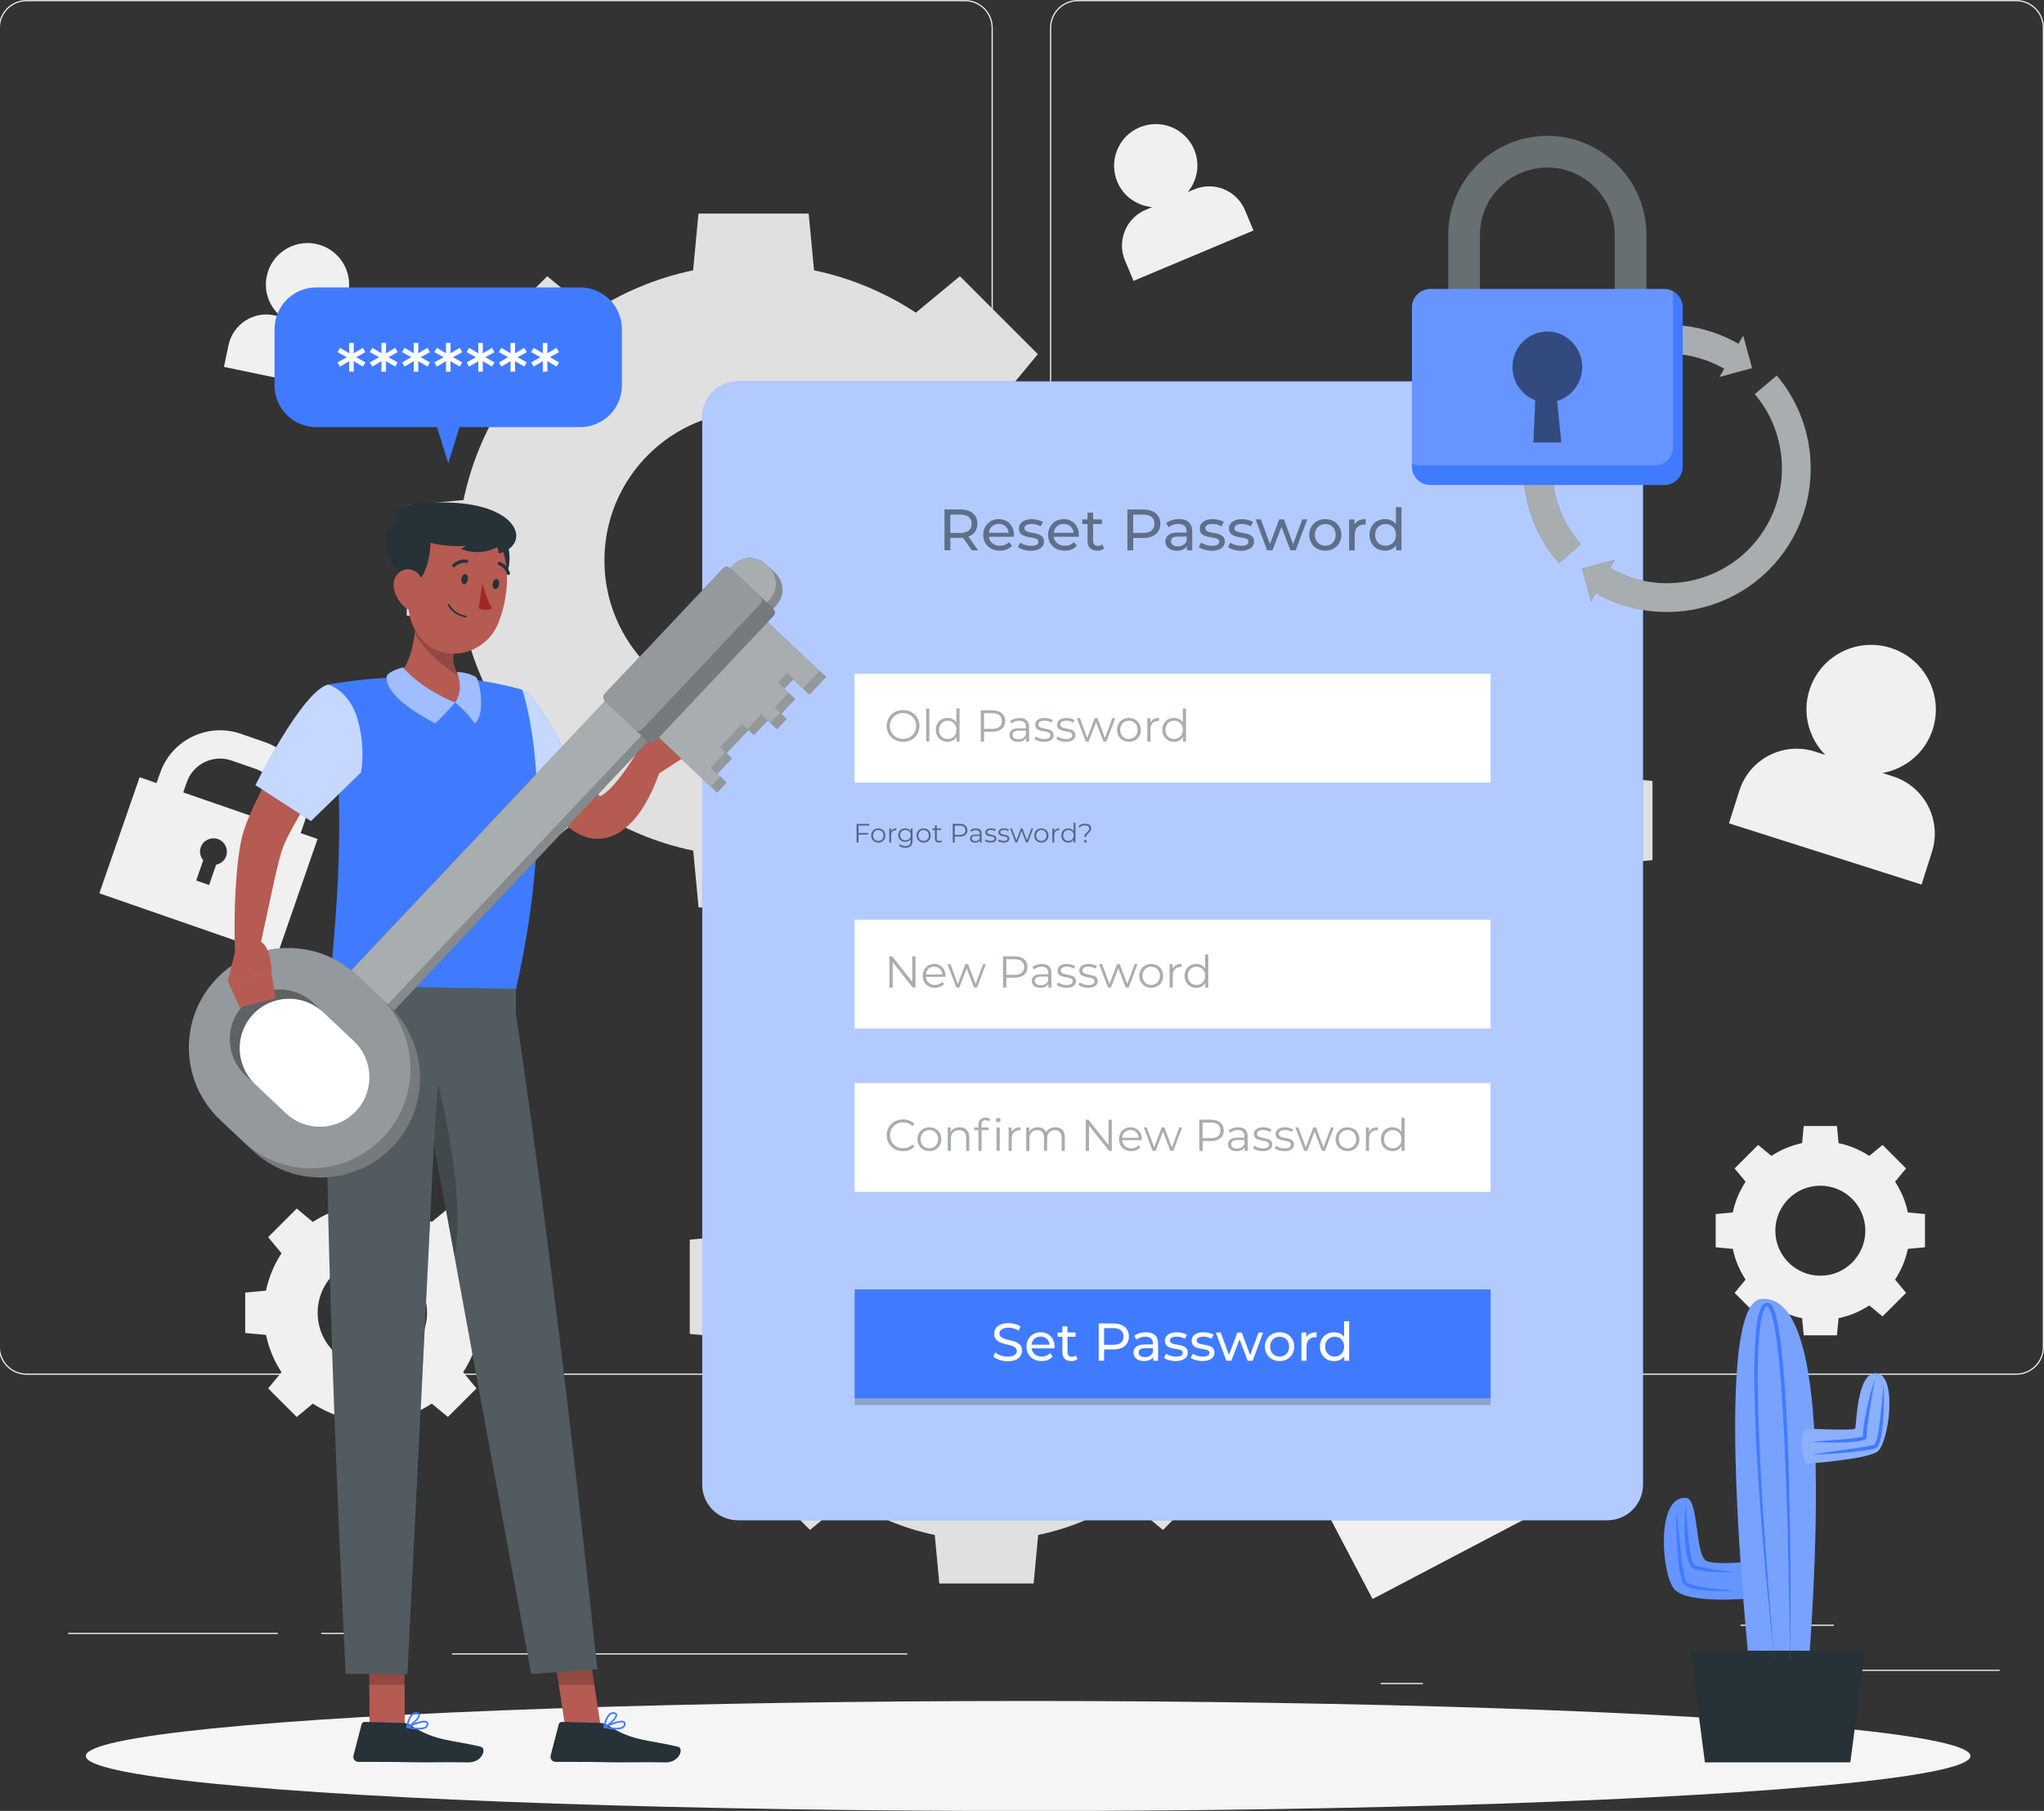 <svg xmlns="http://www.w3.org/2000/svg" xmlns:xlink="http://www.w3.org/1999/xlink" x="0px" y="0px" viewBox="0 0 420.56 372.59" style="enable-background:new 0 0 420.56 372.59;" xml:space="preserve"><rect x="0" y="0" width="420.56" height="372.59" fill="#333333" stroke="none"/><style type="text/css">	.st0{fill:#EBEBEB;}	.st1{fill:#E0E0E0;}	.st2{fill:#F0F0F0;}	.st3{display:none;}	.st4{display:inline;}	.st5{fill:#407BFF;}	.st6{opacity:0.9;fill:#FFFFFF;}	.st7{fill:#F5F5F5;}	.st8{opacity:0.6;fill:#FFFFFF;enable-background:new    ;}	.st9{fill:#FFFFFF;}	.st10{opacity:0.4;}	.st11{fill:#263238;}	.st12{opacity:0.2;}	.st13{opacity:0.5;}	.st14{opacity:0.6;}	.st15{opacity:0.2;fill:#FFFFFF;enable-background:new    ;}	.st16{opacity:0.3;fill:#FFFFFF;enable-background:new    ;}	.st17{opacity:0.4;fill:#FFFFFF;enable-background:new    ;}	.st18{opacity:0.6;enable-background:new    ;}	.st19{opacity:0.3;}	.st20{fill:#B55B52;}	.st21{opacity:0.7;fill:#FFFFFF;}	.st22{opacity:0.2;fill:#FFFFFF;}	.st23{fill:#A02724;}	.st24{opacity:0.5;fill:#FFFFFF;enable-background:new    ;}	.st25{opacity:0.5;enable-background:new    ;}</style><g id="Background_Complete">	<g>		<rect x="378.32" y="343.55" class="st0" width="33.12" height="0.25"></rect>		<rect x="284.07" y="346.27" class="st0" width="8.69" height="0.25"></rect>		<rect x="358.13" y="334.27" class="st0" width="19.19" height="0.25"></rect>		<rect x="14" y="335.95" class="st0" width="43.19" height="0.25"></rect>		<rect x="66.1" y="335.95" class="st0" width="6.33" height="0.25"></rect>		<rect x="93.01" y="340.17" class="st0" width="93.68" height="0.25"></rect>		<path class="st0" d="M198.56,282.86H5.46c-3.15,0-5.71-2.56-5.71-5.71V5.72c0-3.15,2.56-5.71,5.71-5.71h193.1    c3.15,0,5.71,2.56,5.71,5.71v271.43C204.26,280.3,201.7,282.86,198.56,282.86z M5.46,0.26C2.45,0.26,0,2.71,0,5.72v271.43    c0,3.01,2.45,5.46,5.46,5.46h193.1c3.01,0,5.46-2.45,5.46-5.46V5.72c0-3.01-2.45-5.46-5.46-5.46H5.46z"></path>		<path class="st0" d="M414.85,282.86h-193.1c-3.15,0-5.71-2.56-5.71-5.71V5.72c0-3.15,2.56-5.71,5.71-5.71h193.1    c3.15,0,5.71,2.56,5.71,5.71v271.43C420.56,280.3,418,282.86,414.85,282.86z M221.75,0.26c-3.01,0-5.46,2.45-5.46,5.46v271.43    c0,3.01,2.45,5.46,5.46,5.46h193.1c3.01,0,5.46-2.45,5.46-5.46V5.72c0-3.01-2.45-5.46-5.46-5.46H221.75z"></path>	</g>	<g>		<path class="st1" d="M214.75,102.88c-1.58-7.6-4.59-14.67-8.71-20.95l7.5-9.06l-16.04-16.04l-9.06,7.5    c-6.28-4.12-13.35-7.13-20.95-8.71l-1.1-11.68h-22.68l-1.1,11.68c-7.6,1.58-14.67,4.59-20.95,8.71l-9.06-7.5L96.58,72.87l7.5,9.06    c-4.12,6.28-7.13,13.34-8.71,20.95l-11.68,1.1v22.68l11.68,1.1c1.58,7.6,4.59,14.67,8.71,20.95l-7.5,9.06l16.04,16.04l9.06-7.5    c6.28,4.12,13.34,7.13,20.95,8.71l1.1,11.68h22.68l1.1-11.68c7.6-1.58,14.67-4.59,20.95-8.71l9.06,7.5l16.04-16.04l-7.5-9.06    c4.12-6.28,7.13-13.35,8.71-20.95l11.68-1.1v-22.68L214.75,102.88z M185.76,115.31c0,16.95-13.74,30.7-30.7,30.7    c-16.96,0-30.7-13.75-30.7-30.7c0-16.96,13.74-30.7,30.7-30.7C172.02,84.61,185.76,98.36,185.76,115.31z"></path>		<path class="st1" d="M279.79,211.71l0.79,8.39h16.29l0.79-8.39c5.46-1.13,10.54-3.3,15.05-6.26l6.51,5.39l11.52-11.52l-5.39-6.51    c2.96-4.51,5.12-9.59,6.26-15.05l8.39-0.79v-16.29l-8.39-0.79c-1.13-5.46-3.3-10.54-6.26-15.05l5.39-6.51l-11.52-11.52l-6.51,5.39    c-4.51-2.96-9.59-5.12-15.05-6.26l-0.79-8.39l-16.29,0l-0.79,8.39c-5.46,1.13-10.54,3.3-15.05,6.26l-6.51-5.39l-11.52,11.52    l5.39,6.51c-2.96,4.51-5.12,9.59-6.26,15.05l-8.39,0.79v16.29l8.39,0.79c1.13,5.46,3.3,10.54,6.26,15.05l-5.39,6.51l11.52,11.52    l6.51-5.39C269.25,208.42,274.33,210.58,279.79,211.71z M288.73,190.88c-12.18,0-22.06-9.88-22.06-22.06    c0-12.18,9.88-22.06,22.06-22.06c12.18,0,22.06,9.88,22.06,22.06C310.79,181.01,300.91,190.88,288.73,190.88z"></path>		<path class="st2" d="M72.05,291.98l0.4,4.28h8.31l0.4-4.28c2.79-0.58,5.38-1.68,7.68-3.19l3.32,2.75l5.88-5.88l-2.75-3.32    c1.51-2.3,2.61-4.89,3.19-7.68l4.28-0.4v-8.31l-4.28-0.4c-0.58-2.79-1.68-5.38-3.19-7.68l2.75-3.32l-5.88-5.88l-3.32,2.75    c-2.3-1.51-4.89-2.61-7.68-3.19l-0.4-4.28l-8.31,0l-0.4,4.28c-2.79,0.58-5.38,1.68-7.68,3.19l-3.32-2.75l-5.88,5.88l2.75,3.32    c-1.51,2.3-2.61,4.89-3.19,7.68l-4.28,0.4v8.31l4.28,0.4c0.58,2.78,1.68,5.38,3.19,7.68l-2.75,3.32l5.88,5.88l3.32-2.75    C66.68,290.3,69.27,291.41,72.05,291.98z M76.61,281.36c-6.21,0-11.25-5.04-11.25-11.25c0-6.21,5.04-11.25,11.25-11.25    c6.21,0,11.25,5.04,11.25,11.25C87.86,276.33,82.82,281.36,76.61,281.36z"></path>		<path class="st2" d="M370.79,271.22l0.33,3.52h6.84l0.33-3.52c2.29-0.48,4.42-1.38,6.32-2.63l2.73,2.26l4.84-4.84l-2.26-2.73    c1.24-1.89,2.15-4.02,2.63-6.32l3.52-0.33v-6.84l-3.52-0.33c-0.48-2.29-1.38-4.42-2.63-6.32l2.26-2.73l-4.84-4.84l-2.73,2.26    c-1.89-1.24-4.02-2.15-6.32-2.63l-0.33-3.52l-6.84,0l-0.33,3.52c-2.29,0.48-4.42,1.38-6.32,2.63l-2.73-2.26l-4.84,4.84l2.26,2.73    c-1.24,1.89-2.15,4.02-2.63,6.32l-3.52,0.33v6.84l3.52,0.33c0.48,2.29,1.38,4.42,2.63,6.32l-2.26,2.73l4.84,4.84l2.73-2.26    C366.37,269.84,368.5,270.75,370.79,271.22z M374.54,262.48c-5.11,0-9.26-4.15-9.26-9.26c0-5.11,4.15-9.26,9.26-9.26    c5.11,0,9.26,4.14,9.26,9.26C383.8,258.33,379.66,262.48,374.54,262.48z"></path>		<path class="st1" d="M193.27,325.81h19.4l0.94-9.99c6.5-1.35,12.55-3.93,17.92-7.45l7.75,6.42l13.72-13.72l-6.42-7.75    c3.52-5.37,6.1-11.42,7.45-17.92l9.99-0.94v-19.4l-9.99-0.94c-1.35-6.5-3.93-12.55-7.45-17.92l6.42-7.75l-13.72-13.72l-7.75,6.41    c-5.37-3.52-11.41-6.1-17.92-7.45l-0.94-9.99h-19.4l-0.94,9.99c-6.5,1.35-12.55,3.93-17.92,7.45l-7.75-6.41l-13.72,13.72    l6.42,7.75c-3.52,5.37-6.1,11.42-7.45,17.92l-9.99,0.94v19.4l9.99,0.94c1.35,6.5,3.93,12.55,7.45,17.92l-6.42,7.75l13.72,13.72    l7.75-6.42c5.37,3.52,11.42,6.1,17.92,7.45L193.27,325.81z M202.97,291.02c-14.5,0-26.26-11.76-26.26-26.26    c0-14.5,11.76-26.26,26.26-26.26c14.5,0,26.26,11.76,26.26,26.26C229.23,279.27,217.47,291.02,202.97,291.02z"></path>		<path class="st2" d="M301.7,290.32l-1.03-1.96c-3.34-6.37-11.25-8.84-17.62-5.49l-4.67,2.45c-6.38,3.35-8.84,11.25-5.49,17.63    l1.03,1.96l-3.26,1.71L282.41,329l34.31-18.01l-11.75-22.39L301.7,290.32z M294.56,307.45l2.05,3.91l-2.49,1.31l-2.05-3.91    c-0.93-0.06-1.82-0.54-2.29-1.43c-0.71-1.35-0.19-3.03,1.16-3.74c1.35-0.71,3.03-0.19,3.74,1.16    C295.15,305.64,295.04,306.64,294.56,307.45z M296.55,293.02l-17.49,9.18l-1.03-1.96c-1.85-3.53-0.49-7.91,3.05-9.77l4.67-2.45    c3.53-1.85,7.91-0.49,9.77,3.04L296.55,293.02z"></path>		<path class="st2" d="M61.86,171.41l0.73-2.09c2.36-6.8-1.25-14.25-8.05-16.61l-4.99-1.73c-6.8-2.36-14.25,1.25-16.61,8.05    l-0.73,2.09l-3.48-1.21l-8.29,23.89l36.61,12.71l8.29-23.89L61.86,171.41z M44.47,177.92l-1.45,4.17l-2.65-0.92l1.45-4.17    c-0.6-0.72-0.85-1.7-0.52-2.65c0.5-1.44,2.08-2.21,3.52-1.71c1.45,0.5,2.21,2.08,1.71,3.52C46.2,177.11,45.39,177.72,44.47,177.92    z M56.36,169.51l-18.66-6.48l0.73-2.09c1.31-3.77,5.44-5.77,9.21-4.46l4.99,1.73c3.77,1.31,5.77,5.44,4.46,9.21L56.36,169.51z"></path>		<path class="st2" d="M389.47,159.73l-2.14-0.68c4.7-0.85,8.8-4.15,10.35-9.02c2.23-7.01-1.65-14.5-8.66-16.72    c-7.01-2.23-14.5,1.65-16.72,8.66c-1.55,4.87-0.1,9.93,3.25,13.34l-2.14-0.68c-6.51-2.07-13.46,1.53-15.53,8.04l-2.14,6.73    l39.63,12.6l2.14-6.73C399.58,168.75,395.98,161.8,389.47,159.73z"></path>		<path class="st2" d="M245.73,38.96l-1.33,0.56c1.95-2.38,2.58-5.71,1.31-8.74c-1.83-4.37-6.86-6.42-11.23-4.58    c-4.37,1.83-6.42,6.86-4.58,11.23c1.27,3.03,4.1,4.91,7.16,5.18l-1.33,0.56c-4.05,1.7-5.96,6.37-4.26,10.43l1.76,4.19l24.68-10.37    l-1.76-4.19C254.45,39.17,249.79,37.26,245.73,38.96z"></path>		<path class="st2" d="M67.04,67.08l-1.42-0.29c2.96-0.85,5.37-3.23,6.04-6.46c0.97-4.64-2.01-9.18-6.64-10.14    c-4.64-0.97-9.18,2.01-10.14,6.64c-0.67,3.22,0.59,6.37,2.96,8.33l-1.41-0.29c-4.31-0.9-8.52,1.87-9.42,6.17l-0.93,4.45    l26.21,5.46l0.93-4.45C74.11,72.19,71.35,67.98,67.04,67.08z"></path>	</g></g><g id="Background_Simple" class="st3">	<g class="st4">		<path class="st5" d="M206.98,55.87c-75.07,33.78-6.92,93.98-50.27,126.76c-43.35,32.79-161.21-5.12-116.28,80.02    c52.78,100.01,283.88,86.12,333.71-36.55S282.06,22.09,206.98,55.87z"></path>		<path class="st6" d="M206.98,55.87c-75.07,33.78-6.92,93.98-50.27,126.76c-43.35,32.79-161.21-5.12-116.28,80.02    c52.78,100.01,283.88,86.12,333.71-36.55S282.06,22.09,206.98,55.87z"></path>	</g></g><g id="Shadow_1_">	<ellipse id="_x3C_Path_x3E__359_" class="st7" cx="211.54" cy="361.3" rx="193.89" ry="11.32"></ellipse></g><g id="Interface">	<g>		<path class="st5" d="M330.73,312.79H151.81c-4.04,0-7.32-3.28-7.32-7.32V85.8c0-4.04,3.28-7.32,7.32-7.32h178.92    c4.04,0,7.32,3.28,7.32,7.32v219.68C338.04,309.52,334.77,312.79,330.73,312.79z"></path>		<path class="st8" d="M330.73,312.79H151.81c-4.04,0-7.32-3.28-7.32-7.32V85.8c0-4.04,3.28-7.32,7.32-7.32h178.92    c4.04,0,7.32,3.28,7.32,7.32v219.68C338.04,309.52,334.77,312.79,330.73,312.79z"></path>		<g>			<rect x="175.85" y="222.83" class="st9" width="130.84" height="22.4"></rect>			<g class="st10">				<path class="st11" d="M182.44,233.59c0-1.88,1.43-3.27,3.37-3.27c0.94,0,1.78,0.31,2.35,0.94l-0.43,0.43      c-0.52-0.53-1.17-0.76-1.9-0.76c-1.55,0-2.71,1.14-2.71,2.66c0,1.52,1.16,2.66,2.71,2.66c0.73,0,1.38-0.23,1.9-0.77l0.43,0.43      c-0.57,0.62-1.41,0.95-2.36,0.95C183.87,236.85,182.44,235.47,182.44,233.59z"></path>				<path class="st11" d="M188.77,234.39c0-1.43,1.05-2.45,2.46-2.45c1.41,0,2.45,1.02,2.45,2.45c0,1.43-1.04,2.46-2.45,2.46      C189.81,236.84,188.77,235.82,188.77,234.39z M193.01,234.39c0-1.13-0.76-1.88-1.79-1.88c-1.03,0-1.8,0.75-1.8,1.88      c0,1.13,0.77,1.88,1.8,1.88C192.25,236.27,193.01,235.51,193.01,234.39z"></path>				<path class="st11" d="M199.44,234v2.8h-0.65v-2.73c0-1.02-0.53-1.54-1.45-1.54c-1.04,0-1.69,0.64-1.69,1.74v2.53H195v-4.82h0.62      v0.89c0.35-0.59,1-0.93,1.83-0.93C198.63,231.94,199.44,232.62,199.44,234z"></path>				<path class="st11" d="M202.78,229.95c0.36,0,0.72,0.1,0.96,0.3l-0.22,0.49c-0.18-0.16-0.44-0.24-0.72-0.24      c-0.56,0-0.85,0.31-0.85,0.91v0.57h1.49v0.55h-1.47v4.27h-0.65v-4.27h-0.86v-0.55h0.86v-0.6      C201.32,230.52,201.84,229.95,202.78,229.95z M205.86,230.44c0,0.27-0.2,0.48-0.48,0.48c-0.27,0-0.48-0.21-0.48-0.47      c0-0.25,0.21-0.46,0.48-0.46C205.65,229.99,205.86,230.2,205.86,230.44z M205.05,231.97h0.65v4.82h-0.65V231.97z"></path>				<path class="st11" d="M209.95,231.94v0.63c-0.05,0-0.11-0.01-0.16-0.01c-1.01,0-1.62,0.64-1.62,1.78v2.46h-0.65v-4.82h0.62v0.94      C208.45,232.28,209.06,231.94,209.95,231.94z"></path>				<path class="st11" d="M219.09,234v2.8h-0.65v-2.73c0-1.02-0.51-1.54-1.38-1.54c-0.99,0-1.61,0.64-1.61,1.74v2.53h-0.65v-2.73      c0-1.02-0.51-1.54-1.39-1.54c-0.98,0-1.61,0.64-1.61,1.74v2.53h-0.65v-4.82h0.62v0.88c0.34-0.58,0.96-0.92,1.77-0.92      c0.8,0,1.42,0.34,1.71,1.02c0.35-0.62,1.04-1.02,1.91-1.02C218.32,231.94,219.09,232.62,219.09,234z"></path>				<path class="st11" d="M228.76,230.38v6.42h-0.56l-4.13-5.21v5.21h-0.68v-6.42h0.56l4.14,5.21v-5.21H228.76z"></path>				<path class="st11" d="M234.92,234.59h-4.04c0.07,1.01,0.84,1.68,1.9,1.68c0.59,0,1.11-0.21,1.48-0.63l0.37,0.42      c-0.43,0.51-1.1,0.79-1.86,0.79c-1.5,0-2.53-1.03-2.53-2.46c0-1.43,1-2.45,2.36-2.45c1.36,0,2.34,1,2.34,2.45      C234.92,234.44,234.92,234.51,234.92,234.59z M230.88,234.1h3.42c-0.08-0.94-0.77-1.6-1.71-1.6      C231.65,232.5,230.96,233.16,230.88,234.1z"></path>				<path class="st11" d="M243.24,231.97l-1.82,4.82h-0.61l-1.52-3.95l-1.52,3.95h-0.61l-1.82-4.82h0.62l1.51,4.1l1.55-4.1h0.56      l1.54,4.1l1.53-4.1H243.24z"></path>				<path class="st11" d="M251.79,232.58c0,1.37-0.99,2.19-2.62,2.19h-1.72v2.03h-0.68v-6.42h2.4      C250.8,230.38,251.79,231.2,251.79,232.58z M251.11,232.58c0-1.03-0.68-1.61-1.96-1.61h-1.71v3.21h1.71      C250.43,234.18,251.11,233.59,251.11,232.58z"></path>				<path class="st11" d="M256.71,233.81v2.99h-0.62v-0.75c-0.29,0.5-0.86,0.8-1.66,0.8c-1.09,0-1.76-0.57-1.76-1.4      c0-0.74,0.48-1.37,1.86-1.37h1.53v-0.29c0-0.83-0.47-1.28-1.37-1.28c-0.62,0-1.21,0.22-1.6,0.57l-0.29-0.49      c0.49-0.41,1.2-0.65,1.96-0.65C256.01,231.94,256.71,232.56,256.71,233.81z M256.06,235.35v-0.79h-1.51      c-0.94,0-1.24,0.37-1.24,0.86c0,0.56,0.45,0.91,1.22,0.91C255.27,236.33,255.81,235.98,256.06,235.35z"></path>				<path class="st11" d="M257.82,236.25l0.29-0.51c0.39,0.3,1.04,0.54,1.71,0.54c0.92,0,1.29-0.31,1.29-0.79      c0-1.26-3.13-0.27-3.13-2.17c0-0.79,0.68-1.38,1.91-1.38c0.62,0,1.3,0.17,1.71,0.45l-0.28,0.52c-0.42-0.29-0.93-0.41-1.42-0.41      c-0.87,0-1.26,0.34-1.26,0.8c0,1.3,3.13,0.32,3.13,2.17c0,0.83-0.73,1.38-1.99,1.38C258.98,236.84,258.21,236.59,257.82,236.25z      "></path>				<path class="st11" d="M262.3,236.25l0.29-0.51c0.39,0.3,1.04,0.54,1.71,0.54c0.92,0,1.29-0.31,1.29-0.79      c0-1.26-3.13-0.27-3.13-2.17c0-0.79,0.68-1.38,1.91-1.38c0.62,0,1.3,0.17,1.71,0.45l-0.28,0.52c-0.42-0.29-0.93-0.41-1.42-0.41      c-0.87,0-1.26,0.34-1.26,0.8c0,1.3,3.13,0.32,3.13,2.17c0,0.83-0.73,1.38-1.99,1.38C263.47,236.84,262.69,236.59,262.3,236.25z"></path>				<path class="st11" d="M274.44,231.97l-1.82,4.82H272l-1.52-3.95l-1.52,3.95h-0.61l-1.82-4.82h0.62l1.51,4.1l1.55-4.1h0.56      l1.54,4.1l1.53-4.1H274.44z"></path>				<path class="st11" d="M274.8,234.39c0-1.43,1.05-2.45,2.46-2.45c1.41,0,2.45,1.02,2.45,2.45c0,1.43-1.04,2.46-2.45,2.46      C275.85,236.84,274.8,235.82,274.8,234.39z M279.05,234.39c0-1.13-0.76-1.88-1.79-1.88c-1.03,0-1.8,0.75-1.8,1.88      c0,1.13,0.77,1.88,1.8,1.88C278.29,236.27,279.05,235.51,279.05,234.39z"></path>				<path class="st11" d="M283.47,231.94v0.63c-0.05,0-0.11-0.01-0.16-0.01c-1.01,0-1.62,0.64-1.62,1.78v2.46h-0.65v-4.82h0.62v0.94      C281.96,232.28,282.58,231.94,283.47,231.94z"></path>				<path class="st11" d="M289,229.99v6.8h-0.62v-0.95c-0.39,0.65-1.06,1-1.86,1c-1.38,0-2.4-1-2.4-2.46c0-1.46,1.03-2.45,2.4-2.45      c0.77,0,1.43,0.33,1.83,0.95v-2.9H289z M288.36,234.39c0-1.13-0.77-1.88-1.79-1.88c-1.03,0-1.8,0.75-1.8,1.88      c0,1.13,0.77,1.88,1.8,1.88C287.59,236.27,288.36,235.51,288.36,234.39z"></path>			</g>		</g>		<rect x="175.85" y="266.67" class="st12" width="130.84" height="22.4"></rect>		<g class="st13">			<path d="M176.65,169.86v1.51h1.98v0.35h-1.98v1.63h-0.41v-3.84h2.63v0.35H176.65z"></path>			<path d="M179.24,171.9c0-0.85,0.62-1.46,1.47-1.46c0.84,0,1.46,0.61,1.46,1.46c0,0.85-0.62,1.47-1.46,1.47     C179.87,173.37,179.24,172.76,179.24,171.9z M181.78,171.9c0-0.67-0.45-1.12-1.07-1.12c-0.61,0-1.07,0.45-1.07,1.12     s0.46,1.12,1.07,1.12C181.32,173.02,181.78,172.58,181.78,171.9z"></path>			<path d="M184.42,170.44v0.38c-0.03,0-0.07-0.01-0.09-0.01c-0.6,0-0.97,0.38-0.97,1.06v1.47h-0.39v-2.88h0.37v0.56     C183.52,170.64,183.89,170.44,184.42,170.44z"></path>			<path d="M187.76,170.46v2.53c0,0.99-0.49,1.44-1.44,1.44c-0.53,0-1.04-0.16-1.34-0.44l0.2-0.3c0.27,0.25,0.69,0.39,1.13,0.39     c0.73,0,1.06-0.33,1.06-1.05v-0.37c-0.24,0.37-0.65,0.56-1.12,0.56c-0.82,0-1.45-0.58-1.45-1.4c0-0.83,0.62-1.39,1.45-1.39     c0.48,0,0.9,0.2,1.14,0.58v-0.55H187.76z M187.39,171.83c0-0.63-0.46-1.05-1.1-1.05c-0.64,0-1.09,0.43-1.09,1.05     c0,0.62,0.45,1.06,1.09,1.06C186.93,172.89,187.39,172.45,187.39,171.83z"></path>			<path d="M188.57,171.9c0-0.85,0.62-1.46,1.47-1.46c0.84,0,1.46,0.61,1.46,1.46c0,0.85-0.62,1.47-1.46,1.47     C189.19,173.37,188.57,172.76,188.57,171.9z M191.1,171.9c0-0.67-0.45-1.12-1.07-1.12c-0.61,0-1.07,0.45-1.07,1.12     s0.46,1.12,1.07,1.12C190.65,173.02,191.1,172.58,191.1,171.9z"></path>			<path d="M193.81,173.17c-0.15,0.14-0.38,0.2-0.61,0.2c-0.54,0-0.84-0.31-0.84-0.84v-1.74h-0.51v-0.33h0.51v-0.63h0.39v0.63h0.88     v0.33h-0.88v1.72c0,0.34,0.18,0.53,0.5,0.53c0.16,0,0.32-0.05,0.43-0.15L193.81,173.17z"></path>			<path d="M199.04,170.82c0,0.82-0.59,1.31-1.57,1.31h-1.03v1.21h-0.41v-3.84h1.44C198.45,169.51,199.04,170,199.04,170.82z      M198.63,170.82c0-0.61-0.41-0.96-1.17-0.96h-1.02v1.92h1.02C198.23,171.78,198.63,171.42,198.63,170.82z"></path>			<path d="M201.98,171.56v1.79h-0.37v-0.45c-0.18,0.3-0.52,0.48-0.99,0.48c-0.65,0-1.05-0.34-1.05-0.84c0-0.44,0.28-0.82,1.11-0.82     h0.92v-0.17c0-0.49-0.28-0.76-0.82-0.76c-0.37,0-0.72,0.13-0.96,0.34l-0.18-0.29c0.29-0.25,0.72-0.39,1.17-0.39     C201.56,170.44,201.98,170.81,201.98,171.56z M201.59,172.48V172h-0.9c-0.56,0-0.74,0.22-0.74,0.52c0,0.33,0.27,0.54,0.73,0.54     C201.12,173.06,201.44,172.85,201.59,172.48z"></path>			<path d="M202.64,173.01l0.18-0.31c0.23,0.18,0.62,0.32,1.02,0.32c0.55,0,0.77-0.19,0.77-0.47c0-0.75-1.87-0.16-1.87-1.3     c0-0.47,0.41-0.82,1.14-0.82c0.37,0,0.78,0.1,1.02,0.27l-0.17,0.31c-0.25-0.18-0.55-0.25-0.85-0.25c-0.52,0-0.75,0.2-0.75,0.48     c0,0.78,1.87,0.19,1.87,1.3c0,0.5-0.44,0.82-1.19,0.82C203.34,173.37,202.88,173.22,202.64,173.01z"></path>			<path d="M205.32,173.01l0.18-0.31c0.23,0.18,0.62,0.32,1.02,0.32c0.55,0,0.77-0.19,0.77-0.47c0-0.75-1.87-0.16-1.87-1.3     c0-0.47,0.41-0.82,1.14-0.82c0.37,0,0.78,0.1,1.02,0.27l-0.17,0.31c-0.25-0.18-0.55-0.25-0.85-0.25c-0.52,0-0.75,0.2-0.75,0.48     c0,0.78,1.87,0.19,1.87,1.3c0,0.5-0.44,0.82-1.19,0.82C206.02,173.37,205.56,173.22,205.32,173.01z"></path>			<path d="M212.58,170.46l-1.09,2.88h-0.37l-0.91-2.36l-0.91,2.36h-0.37l-1.08-2.88h0.37l0.9,2.45l0.93-2.45h0.33l0.92,2.45     l0.91-2.45H212.58z"></path>			<path d="M212.8,171.9c0-0.85,0.62-1.46,1.47-1.46c0.84,0,1.46,0.61,1.46,1.46c0,0.85-0.62,1.47-1.46,1.47     C213.42,173.37,212.8,172.76,212.8,171.9z M215.33,171.9c0-0.67-0.45-1.12-1.07-1.12c-0.61,0-1.07,0.45-1.07,1.12     s0.46,1.12,1.07,1.12C214.88,173.02,215.33,172.58,215.33,171.9z"></path>			<path d="M217.97,170.44v0.38c-0.03,0-0.07-0.01-0.09-0.01c-0.6,0-0.97,0.38-0.97,1.06v1.47h-0.39v-2.88h0.37v0.56     C217.08,170.64,217.44,170.44,217.97,170.44z"></path>			<path d="M221.28,169.28v4.06h-0.37v-0.57c-0.24,0.39-0.64,0.6-1.11,0.6c-0.82,0-1.44-0.6-1.44-1.47c0-0.87,0.61-1.46,1.44-1.46     c0.46,0,0.85,0.2,1.1,0.57v-1.73H221.28z M220.9,171.9c0-0.67-0.46-1.12-1.07-1.12c-0.61,0-1.07,0.45-1.07,1.12     s0.46,1.12,1.07,1.12C220.44,173.02,220.9,172.58,220.9,171.9z"></path>			<path d="M224.11,170.49c0-0.39-0.32-0.67-0.88-0.67c-0.47,0-0.81,0.15-1.05,0.44l-0.29-0.22c0.3-0.36,0.75-0.57,1.36-0.57     c0.77,0,1.26,0.37,1.26,0.95c0,0.94-1,0.98-1,1.76h-0.41C223.11,171.29,224.11,171.21,224.11,170.49z M223.03,173.08     c0-0.16,0.13-0.28,0.28-0.28c0.16,0,0.29,0.12,0.29,0.28c0,0.15-0.13,0.29-0.29,0.29C223.15,173.37,223.03,173.24,223.03,173.08z     "></path>		</g>		<rect x="175.85" y="265.29" class="st5" width="130.84" height="22.4"></rect>		<g>			<path class="st9" d="M204.37,279.1l0.41-0.85c0.57,0.52,1.54,0.89,2.53,0.89c1.33,0,1.9-0.51,1.9-1.18     c0-1.87-4.65-0.69-4.65-3.54c0-1.18,0.92-2.19,2.94-2.19c0.9,0,1.83,0.24,2.46,0.68l-0.36,0.88c-0.67-0.43-1.42-0.62-2.1-0.62     c-1.3,0-1.86,0.55-1.86,1.22c0,1.87,4.65,0.7,4.65,3.52c0,1.17-0.94,2.18-2.97,2.18C206.14,280.06,204.99,279.67,204.37,279.1z"></path>			<path class="st9" d="M216.96,277.42h-4.71c0.13,1.02,0.95,1.7,2.1,1.7c0.68,0,1.25-0.23,1.68-0.7l0.58,0.68     c-0.53,0.61-1.33,0.94-2.29,0.94c-1.87,0-3.12-1.24-3.12-2.97c0-1.72,1.24-2.96,2.91-2.96c1.68,0,2.87,1.21,2.87,2.99     C216.98,277.19,216.97,277.33,216.96,277.42z M212.24,276.67h3.73c-0.11-0.98-0.84-1.67-1.86-1.67     C213.1,275,212.35,275.68,212.24,276.67z"></path>			<path class="st9" d="M221.7,279.64c-0.32,0.27-0.8,0.41-1.27,0.41c-1.17,0-1.84-0.65-1.84-1.82v-3.19h-0.99v-0.87h0.99v-1.27     h1.05v1.27h1.66v0.87h-1.66v3.14c0,0.63,0.33,0.98,0.91,0.98c0.31,0,0.6-0.1,0.82-0.27L221.7,279.64z"></path>			<path class="st9" d="M232.27,274.98c0,1.67-1.2,2.67-3.2,2.67h-1.9v2.32h-1.1v-7.67h2.99     C231.07,272.31,232.27,273.32,232.27,274.98z M231.17,274.98c0-1.1-0.73-1.72-2.14-1.72h-1.86v3.44h1.86     C230.44,276.7,231.17,276.08,231.17,274.98z"></path>			<path class="st9" d="M238.28,276.47v3.51h-1v-0.77c-0.35,0.53-1,0.83-1.91,0.83c-1.31,0-2.15-0.7-2.15-1.71     c0-0.93,0.6-1.7,2.33-1.7h1.67v-0.21c0-0.89-0.52-1.4-1.56-1.4c-0.69,0-1.39,0.24-1.84,0.63l-0.44-0.79     c0.6-0.48,1.47-0.75,2.4-0.75C237.38,274.12,238.28,274.88,238.28,276.47z M237.23,278.2v-0.81h-1.62c-1.04,0-1.34,0.41-1.34,0.9     c0,0.58,0.48,0.94,1.28,0.94C236.34,279.23,236.96,278.87,237.23,278.2z"></path>			<path class="st9" d="M239.5,279.36l0.44-0.83c0.49,0.35,1.28,0.6,2.04,0.6c0.98,0,1.38-0.3,1.38-0.79c0-1.3-3.67-0.17-3.67-2.49     c0-1.04,0.93-1.74,2.42-1.74c0.76,0,1.61,0.2,2.11,0.53l-0.45,0.83c-0.53-0.34-1.11-0.46-1.68-0.46c-0.92,0-1.37,0.34-1.37,0.8     c0,1.37,3.68,0.25,3.68,2.51c0,1.05-0.96,1.72-2.51,1.72C240.94,280.04,239.98,279.75,239.5,279.36z"></path>			<path class="st9" d="M244.99,279.36l0.44-0.83c0.49,0.35,1.28,0.6,2.04,0.6c0.98,0,1.38-0.3,1.38-0.79c0-1.3-3.67-0.17-3.67-2.49     c0-1.04,0.93-1.74,2.42-1.74c0.76,0,1.61,0.2,2.11,0.53l-0.45,0.83c-0.53-0.34-1.11-0.46-1.68-0.46c-0.92,0-1.37,0.34-1.37,0.8     c0,1.37,3.68,0.25,3.68,2.51c0,1.05-0.96,1.72-2.51,1.72C246.43,280.04,245.48,279.75,244.99,279.36z"></path>			<path class="st9" d="M259.9,274.17l-2.17,5.81h-1.01l-1.68-4.4l-1.7,4.4h-1.01l-2.16-5.81h1l1.69,4.62l1.75-4.62h0.89l1.72,4.65     l1.73-4.65H259.9z"></path>			<path class="st9" d="M260.26,277.07c0-1.73,1.28-2.96,3.02-2.96c1.74,0,3.01,1.23,3.01,2.96c0,1.73-1.27,2.97-3.01,2.97     C261.55,280.04,260.26,278.8,260.26,277.07z M265.24,277.07c0-1.24-0.83-2.04-1.95-2.04c-1.12,0-1.96,0.8-1.96,2.04     s0.84,2.05,1.96,2.05C264.41,279.12,265.24,278.31,265.24,277.07z"></path>			<path class="st9" d="M270.89,274.12v1.02c-0.09-0.01-0.16-0.01-0.24-0.01c-1.13,0-1.83,0.69-1.83,1.96v2.89h-1.05v-5.81h1.01     v0.98C269.14,274.47,269.87,274.12,270.89,274.12z"></path>			<path class="st9" d="M277.6,271.85v8.13h-1.01v-0.92c-0.47,0.66-1.22,0.99-2.07,0.99c-1.7,0-2.94-1.19-2.94-2.97     s1.24-2.96,2.94-2.96c0.82,0,1.54,0.31,2.03,0.93v-3.2H277.6z M276.56,277.07c0-1.24-0.84-2.04-1.95-2.04     c-1.12,0-1.96,0.8-1.96,2.04s0.84,2.05,1.96,2.05C275.72,279.12,276.56,278.31,276.56,277.07z"></path>		</g>		<g class="st14">			<path class="st11" d="M199.95,113.23l-1.81-2.58c-0.17,0.01-0.35,0.02-0.53,0.02h-2.08v2.55h-1.2v-8.4h3.27     c2.18,0,3.5,1.1,3.5,2.93c0,1.3-0.67,2.23-1.85,2.65l1.99,2.82H199.95z M199.92,107.76c0-1.2-0.8-1.88-2.34-1.88h-2.04v3.78h2.04     C199.11,109.66,199.92,108.96,199.92,107.76z"></path>			<path class="st11" d="M208.62,110.44h-5.16c0.14,1.12,1.04,1.86,2.3,1.86c0.74,0,1.37-0.25,1.83-0.77l0.64,0.74     c-0.58,0.67-1.45,1.03-2.51,1.03c-2.05,0-3.42-1.36-3.42-3.25c0-1.88,1.35-3.24,3.19-3.24c1.83,0,3.14,1.32,3.14,3.27     C208.64,110.18,208.63,110.33,208.62,110.44z M203.46,109.61h4.08c-0.12-1.07-0.92-1.82-2.04-1.82     C204.4,107.79,203.58,108.53,203.46,109.61z"></path>			<path class="st11" d="M209.44,112.56l0.48-0.91c0.54,0.38,1.4,0.66,2.23,0.66c1.07,0,1.51-0.32,1.51-0.86     c0-1.43-4.02-0.19-4.02-2.72c0-1.14,1.02-1.91,2.65-1.91c0.83,0,1.76,0.22,2.31,0.58l-0.49,0.91c-0.58-0.37-1.21-0.5-1.83-0.5     c-1.01,0-1.5,0.37-1.5,0.88c0,1.5,4.03,0.28,4.03,2.75c0,1.15-1.06,1.88-2.75,1.88C211.01,113.3,209.96,112.98,209.44,112.56z"></path>			<path class="st11" d="M221.97,110.44h-5.16c0.14,1.12,1.04,1.86,2.3,1.86c0.74,0,1.37-0.25,1.83-0.77l0.64,0.74     c-0.58,0.67-1.45,1.03-2.51,1.03c-2.05,0-3.42-1.36-3.42-3.25c0-1.88,1.35-3.24,3.19-3.24c1.84,0,3.14,1.32,3.14,3.27     C222,110.18,221.98,110.33,221.97,110.44z M216.82,109.61h4.08c-0.12-1.07-0.92-1.82-2.04-1.82     C217.75,107.79,216.93,108.53,216.82,109.61z"></path>			<path class="st11" d="M227.17,112.86c-0.35,0.3-0.88,0.44-1.39,0.44c-1.28,0-2.02-0.71-2.02-1.99v-3.49h-1.08v-0.95h1.08v-1.39     h1.15v1.39h1.82v0.95h-1.82v3.44c0,0.68,0.36,1.07,1,1.07c0.34,0,0.66-0.11,0.9-0.3L227.17,112.86z"></path>			<path class="st11" d="M238.74,107.76c0,1.82-1.32,2.93-3.5,2.93h-2.08v2.54h-1.2v-8.4h3.27     C237.42,104.84,238.74,105.94,238.74,107.76z M237.54,107.76c0-1.2-0.8-1.88-2.34-1.88h-2.04v3.77h2.04     C236.73,109.65,237.54,108.96,237.54,107.76z"></path>			<path class="st11" d="M245.31,109.39v3.84h-1.09v-0.84c-0.38,0.58-1.09,0.91-2.09,0.91c-1.44,0-2.35-0.77-2.35-1.87     c0-1.02,0.66-1.86,2.55-1.86h1.82v-0.23c0-0.97-0.56-1.54-1.7-1.54c-0.76,0-1.52,0.26-2.02,0.68l-0.48-0.86     c0.66-0.53,1.61-0.82,2.63-0.82C244.33,106.81,245.31,107.65,245.31,109.39z M244.16,111.29v-0.89h-1.77     c-1.14,0-1.46,0.44-1.46,0.98c0,0.64,0.53,1.03,1.4,1.03C243.19,112.42,243.87,112.02,244.16,111.29z"></path>			<path class="st11" d="M246.65,112.56l0.48-0.91c0.54,0.38,1.4,0.66,2.23,0.66c1.07,0,1.51-0.32,1.51-0.86     c0-1.43-4.02-0.19-4.02-2.72c0-1.14,1.02-1.91,2.65-1.91c0.83,0,1.76,0.22,2.31,0.58l-0.49,0.91c-0.58-0.37-1.21-0.5-1.83-0.5     c-1.01,0-1.5,0.37-1.5,0.88c0,1.5,4.03,0.28,4.03,2.75c0,1.15-1.06,1.88-2.75,1.88C248.22,113.3,247.17,112.98,246.65,112.56z"></path>			<path class="st11" d="M252.66,112.56l0.48-0.91c0.54,0.38,1.4,0.66,2.23,0.66c1.07,0,1.51-0.32,1.51-0.86     c0-1.43-4.02-0.19-4.02-2.72c0-1.14,1.02-1.91,2.65-1.91c0.83,0,1.76,0.22,2.31,0.58l-0.49,0.91c-0.58-0.37-1.21-0.5-1.83-0.5     c-1.01,0-1.5,0.37-1.5,0.88c0,1.5,4.03,0.28,4.03,2.75c0,1.15-1.06,1.88-2.75,1.88C254.23,113.3,253.19,112.98,252.66,112.56z"></path>			<path class="st11" d="M268.97,106.87l-2.37,6.36h-1.1l-1.83-4.82l-1.86,4.82h-1.1l-2.36-6.36h1.09l1.85,5.06l1.92-5.06h0.97     l1.88,5.08l1.89-5.08H268.97z"></path>			<path class="st11" d="M269.38,110.05c0-1.9,1.4-3.24,3.31-3.24c1.91,0,3.3,1.34,3.3,3.24c0,1.89-1.39,3.25-3.3,3.25     C270.78,113.3,269.38,111.95,269.38,110.05z M274.82,110.05c0-1.36-0.91-2.23-2.13-2.23c-1.22,0-2.15,0.88-2.15,2.23     s0.92,2.24,2.15,2.24C273.91,112.3,274.82,111.41,274.82,110.05z"></path>			<path class="st11" d="M281,106.81v1.12c-0.1-0.01-0.18-0.01-0.26-0.01c-1.24,0-2,0.76-2,2.15v3.17h-1.15v-6.36h1.1v1.07     C279.09,107.2,279.89,106.81,281,106.81z"></path>			<path class="st11" d="M288.36,104.33v8.9h-1.1v-1.01c-0.52,0.72-1.33,1.08-2.27,1.08c-1.86,0-3.21-1.31-3.21-3.25     s1.36-3.24,3.21-3.24c0.9,0,1.69,0.34,2.22,1.02v-3.5H288.36z M287.22,110.05c0-1.36-0.92-2.23-2.13-2.23     c-1.22,0-2.15,0.88-2.15,2.23s0.92,2.24,2.15,2.24C286.29,112.3,287.22,111.41,287.22,110.05z"></path>		</g>		<g>			<rect x="175.85" y="189.23" class="st9" width="130.84" height="22.4"></rect>			<g class="st10">				<path class="st11" d="M188.37,196.77v6.42h-0.56l-4.13-5.21v5.21h-0.68v-6.42h0.56l4.14,5.21v-5.21H188.37z"></path>				<path class="st11" d="M194.53,200.98h-4.04c0.07,1.01,0.84,1.68,1.9,1.68c0.59,0,1.11-0.21,1.48-0.63l0.37,0.42      c-0.43,0.51-1.1,0.79-1.86,0.79c-1.5,0-2.53-1.03-2.53-2.46c0-1.43,1-2.45,2.36-2.45c1.36,0,2.34,1,2.34,2.45      C194.54,200.84,194.53,200.91,194.53,200.98z M190.49,200.5h3.42c-0.08-0.94-0.77-1.6-1.71-1.6      C191.26,198.89,190.57,199.55,190.49,200.5z"></path>				<path class="st11" d="M202.85,198.37l-1.82,4.82h-0.61l-1.52-3.95l-1.52,3.95h-0.61l-1.82-4.82h0.62l1.51,4.1l1.55-4.1h0.56      l1.54,4.1l1.53-4.1H202.85z"></path>				<path class="st11" d="M211.4,198.97c0,1.37-0.99,2.19-2.62,2.19h-1.72v2.03h-0.68v-6.42h2.4      C210.41,196.77,211.4,197.6,211.4,198.97z M210.72,198.97c0-1.03-0.68-1.61-1.96-1.61h-1.71v3.21h1.71      C210.04,200.57,210.72,199.98,210.72,198.97z"></path>				<path class="st11" d="M216.33,200.2v2.99h-0.62v-0.75c-0.29,0.5-0.86,0.8-1.66,0.8c-1.09,0-1.76-0.57-1.76-1.4      c0-0.74,0.48-1.37,1.86-1.37h1.53v-0.29c0-0.83-0.47-1.27-1.37-1.27c-0.62,0-1.21,0.22-1.6,0.57l-0.29-0.49      c0.49-0.41,1.2-0.65,1.96-0.65C215.62,198.33,216.33,198.96,216.33,200.2z M215.67,201.74v-0.79h-1.51      c-0.94,0-1.24,0.37-1.24,0.86c0,0.56,0.45,0.91,1.22,0.91C214.88,202.73,215.42,202.38,215.67,201.74z"></path>				<path class="st11" d="M217.43,202.64l0.29-0.51c0.39,0.3,1.04,0.54,1.71,0.54c0.92,0,1.29-0.31,1.29-0.79      c0-1.26-3.13-0.27-3.13-2.17c0-0.79,0.68-1.38,1.91-1.38c0.62,0,1.3,0.17,1.71,0.45l-0.28,0.52c-0.42-0.29-0.93-0.41-1.42-0.41      c-0.87,0-1.26,0.34-1.26,0.8c0,1.3,3.13,0.32,3.13,2.17c0,0.84-0.73,1.38-1.99,1.38C218.59,203.24,217.82,202.98,217.43,202.64z      "></path>				<path class="st11" d="M221.91,202.64l0.29-0.51c0.39,0.3,1.04,0.54,1.71,0.54c0.92,0,1.29-0.31,1.29-0.79      c0-1.26-3.13-0.27-3.13-2.17c0-0.79,0.68-1.38,1.91-1.38c0.62,0,1.3,0.17,1.71,0.45l-0.28,0.52c-0.42-0.29-0.93-0.41-1.42-0.41      c-0.87,0-1.26,0.34-1.26,0.8c0,1.3,3.13,0.32,3.13,2.17c0,0.84-0.73,1.38-1.99,1.38C223.08,203.24,222.31,202.98,221.91,202.64z      "></path>				<path class="st11" d="M234.05,198.37l-1.82,4.82h-0.61l-1.52-3.95l-1.52,3.95h-0.61l-1.82-4.82h0.62l1.51,4.1l1.55-4.1h0.56      l1.54,4.1l1.53-4.1H234.05z"></path>				<path class="st11" d="M234.41,200.78c0-1.43,1.05-2.45,2.46-2.45c1.41,0,2.45,1.02,2.45,2.45c0,1.43-1.04,2.46-2.45,2.46      C235.46,203.24,234.41,202.21,234.41,200.78z M238.66,200.78c0-1.13-0.76-1.88-1.79-1.88c-1.03,0-1.8,0.75-1.8,1.88      s0.77,1.88,1.8,1.88C237.9,202.66,238.66,201.91,238.66,200.78z"></path>				<path class="st11" d="M243.08,198.33v0.63c-0.05,0-0.11-0.01-0.16-0.01c-1.01,0-1.62,0.64-1.62,1.78v2.46h-0.65v-4.82h0.62v0.95      C241.57,198.67,242.19,198.33,243.08,198.33z"></path>				<path class="st11" d="M248.61,196.39v6.8h-0.62v-0.95c-0.39,0.65-1.06,1-1.86,1c-1.38,0-2.4-1-2.4-2.46      c0-1.46,1.03-2.45,2.4-2.45c0.77,0,1.43,0.33,1.83,0.95v-2.9H248.61z M247.97,200.78c0-1.13-0.77-1.88-1.79-1.88      c-1.03,0-1.8,0.75-1.8,1.88s0.77,1.88,1.8,1.88C247.2,202.66,247.97,201.91,247.97,200.78z"></path>			</g>		</g>		<g>			<rect x="175.85" y="138.61" class="st9" width="130.84" height="22.4"></rect>			<g class="st10">				<path class="st11" d="M182.44,149.37c0-1.87,1.43-3.27,3.37-3.27c1.93,0,3.37,1.38,3.37,3.27c0,1.88-1.44,3.26-3.37,3.26      C183.87,152.63,182.44,151.24,182.44,149.37z M188.5,149.37c0-1.53-1.15-2.66-2.69-2.66c-1.55,0-2.71,1.13-2.71,2.66      c0,1.53,1.16,2.66,2.71,2.66C187.35,152.03,188.5,150.9,188.5,149.37z"></path>				<path class="st11" d="M190.56,145.77h0.65v6.8h-0.65V145.77z"></path>				<path class="st11" d="M197.43,145.77v6.8h-0.62v-0.95c-0.39,0.65-1.06,1-1.86,1c-1.38,0-2.4-1-2.4-2.46      c0-1.46,1.03-2.45,2.4-2.45c0.77,0,1.43,0.33,1.83,0.95v-2.9H197.43z M196.79,150.17c0-1.13-0.77-1.88-1.79-1.88      c-1.03,0-1.8,0.75-1.8,1.88c0,1.13,0.77,1.88,1.8,1.88C196.02,152.05,196.79,151.29,196.79,150.17z"></path>				<path class="st11" d="M206.82,148.36c0,1.37-0.99,2.19-2.62,2.19h-1.72v2.03h-0.68v-6.42h2.4      C205.82,146.16,206.82,146.98,206.82,148.36z M206.14,148.36c0-1.03-0.68-1.61-1.96-1.61h-1.71v3.21h1.71      C205.46,149.95,206.14,149.37,206.14,148.36z"></path>				<path class="st11" d="M211.74,149.59v2.99h-0.62v-0.75c-0.29,0.5-0.86,0.8-1.66,0.8c-1.09,0-1.76-0.57-1.76-1.4      c0-0.74,0.48-1.37,1.86-1.37h1.53v-0.29c0-0.83-0.47-1.27-1.37-1.27c-0.62,0-1.21,0.22-1.6,0.57l-0.29-0.49      c0.49-0.41,1.2-0.65,1.96-0.65C211.03,147.72,211.74,148.34,211.74,149.59z M211.09,151.13v-0.79h-1.51      c-0.94,0-1.24,0.37-1.24,0.86c0,0.56,0.45,0.91,1.22,0.91C210.29,152.11,210.83,151.76,211.09,151.13z"></path>				<path class="st11" d="M212.84,152.03l0.29-0.51c0.39,0.3,1.04,0.54,1.71,0.54c0.92,0,1.29-0.31,1.29-0.79      c0-1.26-3.13-0.27-3.13-2.17c0-0.79,0.68-1.38,1.91-1.38c0.62,0,1.3,0.17,1.71,0.45l-0.28,0.52c-0.42-0.29-0.93-0.41-1.42-0.41      c-0.87,0-1.26,0.34-1.26,0.8c0,1.3,3.13,0.32,3.13,2.17c0,0.83-0.73,1.38-1.99,1.38C214.01,152.62,213.24,152.37,212.84,152.03z      "></path>				<path class="st11" d="M217.33,152.03l0.29-0.51c0.39,0.3,1.04,0.54,1.71,0.54c0.92,0,1.29-0.31,1.29-0.79      c0-1.26-3.13-0.27-3.13-2.17c0-0.79,0.68-1.38,1.91-1.38c0.62,0,1.3,0.17,1.71,0.45l-0.28,0.52c-0.42-0.29-0.93-0.41-1.42-0.41      c-0.87,0-1.26,0.34-1.26,0.8c0,1.3,3.13,0.32,3.13,2.17c0,0.83-0.73,1.38-1.99,1.38C218.49,152.62,217.72,152.37,217.33,152.03z      "></path>				<path class="st11" d="M229.47,147.75l-1.82,4.82h-0.61l-1.52-3.95l-1.52,3.95h-0.61l-1.82-4.82h0.62l1.51,4.1l1.55-4.1h0.56      l1.54,4.1l1.53-4.1H229.47z"></path>				<path class="st11" d="M229.83,150.17c0-1.43,1.05-2.45,2.46-2.45c1.41,0,2.45,1.02,2.45,2.45c0,1.43-1.04,2.46-2.45,2.46      C230.87,152.62,229.83,151.6,229.83,150.17z M234.07,150.17c0-1.13-0.76-1.88-1.79-1.88c-1.03,0-1.8,0.75-1.8,1.88      c0,1.13,0.77,1.88,1.8,1.88C233.31,152.05,234.07,151.29,234.07,150.17z"></path>				<path class="st11" d="M238.49,147.72v0.63c-0.05,0-0.11-0.01-0.16-0.01c-1.01,0-1.62,0.64-1.62,1.78v2.46h-0.65v-4.82h0.62v0.94      C236.99,148.06,237.6,147.72,238.49,147.72z"></path>				<path class="st11" d="M244.02,145.77v6.8h-0.62v-0.95c-0.39,0.65-1.06,1-1.86,1c-1.38,0-2.4-1-2.4-2.46      c0-1.46,1.03-2.45,2.4-2.45c0.77,0,1.43,0.33,1.83,0.95v-2.9H244.02z M243.38,150.17c0-1.13-0.77-1.88-1.79-1.88      c-1.03,0-1.8,0.75-1.8,1.88c0,1.13,0.77,1.88,1.8,1.88C242.61,152.05,243.38,151.29,243.38,150.17z"></path>			</g>		</g>	</g></g><g id="Plant">	<g>		<path class="st5" d="M360.1,321.25c0,0-6.18,0.82-8.81,0c-2.64-0.82-1.65-12.8-4.35-13.05c-6.2-0.57-5.15,15.34-2.51,18.69    c2.64,3.35,16.23,1.93,16.23,1.93L360.1,321.25z"></path>		<path class="st15" d="M360.1,321.25c0,0-6.18,0.82-8.81,0c-2.64-0.82-1.65-12.8-4.35-13.05c-6.2-0.57-5.15,15.34-2.51,18.69    c2.64,3.35,16.23,1.93,16.23,1.93L360.1,321.25z"></path>		<path class="st5" d="M360.61,349.46c0,0-9.15-81.24,1.77-82.18s13.56,27.71,9.34,81.14L360.61,349.46z"></path>		<path class="st16" d="M360.61,349.46c0,0-9.15-81.24,1.77-82.18s13.56,27.71,9.34,81.14L360.61,349.46z"></path>		<g>			<polygon class="st11" points="347.79,339.63 383.71,339.63 380.71,362.61 350.79,362.61    "></polygon>		</g>		<path class="st5" d="M371.46,293.92c0,0,9.95,0.53,10.25,0c0.3-0.53,0.3-12.03,4.52-11.35c4.22,0.68,2.37,14.52,0,16.13    c-2.37,1.61-14.77,2.48-14.77,2.48S369.8,296.08,371.46,293.92z"></path>		<path class="st17" d="M371.46,293.92c0,0,9.95,0.53,10.25,0c0.3-0.53,0.3-12.03,4.52-11.35c4.22,0.68,2.37,14.52,0,16.13    c-2.37,1.61-14.77,2.48-14.77,2.48S369.8,296.08,371.46,293.92z"></path>		<g>			<path class="st5" d="M365.15,342.05c-1.37-12.38-2.52-24.78-3.34-37.22c-0.42-6.22-0.71-12.44-0.83-18.68     c-0.05-3.12-0.05-6.24,0.11-9.36c0.08-1.56,0.2-3.13,0.44-4.69c0.13-0.78,0.27-1.56,0.53-2.34c0.15-0.39,0.28-0.78,0.57-1.15     c0.06-0.1,0.14-0.19,0.25-0.27c0.09-0.09,0.19-0.17,0.34-0.23c0.07-0.03,0.14-0.06,0.21-0.08c0.08-0.01,0.17-0.01,0.26,0     c0.19,0,0.3,0.09,0.44,0.16c0.45,0.34,0.61,0.74,0.79,1.12c0.16,0.38,0.29,0.77,0.4,1.15c0.22,0.77,0.39,1.54,0.53,2.31     c0.29,1.55,0.49,3.1,0.67,4.65c0.35,3.1,0.59,6.21,0.8,9.32c0.39,6.22,0.66,12.45,0.8,18.68c0.16,6.23,0.25,12.46,0.29,18.68     c0.02,6.23,0,12.46-0.07,18.68c-0.06-6.23-0.17-12.45-0.32-18.68c-0.12-6.23-0.28-12.45-0.51-18.67     c-0.24-6.22-0.48-12.44-0.91-18.65c-0.21-3.1-0.47-6.2-0.83-9.28c-0.18-1.54-0.39-3.08-0.68-4.59c-0.14-0.76-0.31-1.51-0.52-2.24     c-0.11-0.36-0.23-0.72-0.37-1.05c-0.14-0.32-0.34-0.65-0.51-0.78c-0.04,0-0.07-0.06-0.09-0.04c-0.01,0-0.02,0-0.03-0.01     c-0.02,0.01-0.04,0.02-0.05,0.03c-0.04,0-0.09,0.04-0.14,0.09c-0.05,0.04-0.1,0.09-0.14,0.16c-0.2,0.24-0.33,0.59-0.46,0.93     c-0.24,0.7-0.38,1.45-0.51,2.21c-0.24,1.51-0.36,3.06-0.45,4.61c-0.17,3.1-0.18,6.21-0.14,9.31c0.08,6.22,0.39,12.44,0.71,18.65     c0.34,6.21,0.77,12.43,1.24,18.63C364.1,329.64,364.6,335.84,365.15,342.05z"></path>		</g>		<g>			<path class="st5" d="M372.72,296.65l5.78-0.44c0.96-0.09,1.92-0.16,2.87-0.29c0.47-0.06,0.95-0.12,1.39-0.23     c0.21-0.05,0.44-0.12,0.58-0.19c0-0.01,0.07-0.05,0.03-0.02c-0.02,0.02-0.01,0.02-0.03,0.06c-0.02,0.03-0.01,0.12,0,0.12     c-0.02-0.15-0.05-0.34-0.05-0.46c0.11-2.03,0.51-3.89,0.92-5.8c0.44-1.89,0.86-3.79,1.56-5.6c-0.21,0.95-0.36,1.9-0.51,2.86     l-0.47,2.86l-0.43,2.86c-0.13,0.94-0.28,1.92-0.3,2.82c-0.01,0.12,0.02,0.17,0.01,0.26c0.01,0.06,0.02,0.2,0,0.3     c-0.02,0.1-0.07,0.15-0.12,0.21c-0.11,0.14-0.17,0.14-0.25,0.21c-0.29,0.15-0.54,0.2-0.79,0.26c-0.5,0.11-0.99,0.17-1.47,0.22     c-0.98,0.09-1.95,0.15-2.92,0.15C376.59,296.84,374.65,296.8,372.72,296.65z"></path>		</g>		<g>			<path class="st5" d="M372.72,299.3c2.17-0.37,4.35-0.66,6.53-0.98l3.26-0.46c1.05-0.17,2.23-0.32,3.12-0.62     c0.04-0.01,0.21-0.22,0.29-0.44c0.1-0.22,0.18-0.48,0.25-0.73c0.14-0.51,0.24-1.04,0.33-1.58c0.19-1.07,0.29-2.16,0.43-3.25     c0.24-2.18,0.42-4.37,0.63-6.56c0.11,2.2,0.09,4.41-0.03,6.61c-0.05,1.1-0.17,2.2-0.32,3.31c-0.08,0.55-0.17,1.1-0.31,1.66     c-0.07,0.28-0.15,0.55-0.27,0.84c-0.13,0.27-0.22,0.59-0.67,0.86c-0.63,0.23-1.14,0.28-1.7,0.38l-1.64,0.23     c-1.1,0.13-2.19,0.28-3.29,0.35C377.12,299.11,374.92,299.26,372.72,299.3z"></path>		</g>		<g>			<path class="st5" d="M357.03,323.47c-1.84,0.1-3.67,0.06-5.51-0.11c-0.92-0.09-1.84-0.2-2.77-0.5c-0.12-0.05-0.22-0.07-0.36-0.14     c-0.16-0.09-0.28-0.19-0.37-0.3c-0.2-0.22-0.31-0.45-0.42-0.68c-0.2-0.46-0.32-0.92-0.43-1.38c-0.39-1.84-0.51-3.68-0.54-5.52     c-0.03-1.84,0.01-3.68,0.19-5.51c0.14,1.83,0.25,3.66,0.41,5.48c0.17,1.81,0.32,3.64,0.7,5.38c0.21,0.82,0.41,1.85,1.08,1.98     c0.8,0.3,1.71,0.43,2.6,0.6C353.38,323.06,355.2,323.25,357.03,323.47z"></path>		</g>		<g>			<path class="st5" d="M344.96,310.77l0.65,6.39c0.23,2.12,0.41,4.26,0.81,6.33c0.09,0.52,0.2,1.03,0.35,1.51     c0.08,0.22,0.18,0.48,0.27,0.57l0.25,0.18c0.1,0.05,0.22,0.1,0.33,0.15c0.92,0.38,2,0.52,3.04,0.71c2.1,0.32,4.23,0.52,6.37,0.73     c-2.15,0.11-4.29,0.07-6.44-0.14c-1.08-0.11-2.15-0.25-3.23-0.65c-0.14-0.06-0.27-0.11-0.41-0.18c-0.14-0.09-0.28-0.18-0.41-0.29     c-0.28-0.3-0.35-0.57-0.47-0.84c-0.19-0.54-0.31-1.07-0.42-1.61c-0.35-2.15-0.54-4.28-0.64-6.43     C344.92,315.06,344.88,312.92,344.96,310.77z"></path>		</g>	</g></g><g id="Padlock">	<g>		<g>			<path class="st11" d="M322.51,84.63c6.48-11.31,20.94-15.23,32.25-8.76l-0.97,1.69l6.7-1.82l-1.82-6.7l-0.97,1.69     c-14.14-8.1-32.24-3.19-40.34,10.96c-6.28,10.96-4.9,24.69,3.42,34.18l4.46-3.91C318.59,104.37,317.49,93.39,322.51,84.63z"></path>			<path class="st11" d="M365.57,77.26l-4.52,3.83c6.41,7.56,7.4,18.42,2.47,27.03c-6.48,11.31-20.94,15.23-32.25,8.76l0.97-1.69     l-6.7,1.82l1.82,6.7l0.97-1.69c14.14,8.1,32.24,3.19,40.34-10.96C374.83,100.3,373.58,86.71,365.57,77.26z"></path>		</g>		<g class="st18">			<path class="st9" d="M322.51,84.63c6.48-11.31,20.94-15.23,32.25-8.76l-0.97,1.69l6.7-1.82l-1.82-6.7l-0.97,1.69     c-14.14-8.1-32.24-3.19-40.34,10.96c-6.28,10.96-4.9,24.69,3.42,34.18l4.46-3.91C318.59,104.37,317.49,93.39,322.51,84.63z"></path>			<path class="st9" d="M365.57,77.26l-4.52,3.83c6.41,7.56,7.4,18.42,2.47,27.03c-6.48,11.31-20.94,15.23-32.25,8.76l0.97-1.69     l-6.7,1.82l1.82,6.7l0.97-1.69c14.14,8.1,32.24,3.19,40.34-10.96C374.83,100.3,373.58,86.71,365.57,77.26z"></path>		</g>		<g>			<g>				<path class="st11" d="M338.76,68.35h-6.52V48.34c0-7.65-6.22-13.87-13.87-13.87c-7.65,0-13.87,6.22-13.87,13.87v20.01h-6.52      V48.34c0-11.24,9.15-20.39,20.39-20.39c11.24,0,20.39,9.15,20.39,20.39V68.35z"></path>			</g>			<g class="st19">				<path class="st9" d="M338.76,68.35h-6.52V48.34c0-7.65-6.22-13.87-13.87-13.87c-7.65,0-13.87,6.22-13.87,13.87v20.01h-6.52      V48.34c0-11.24,9.15-20.39,20.39-20.39c11.24,0,20.39,9.15,20.39,20.39V68.35z"></path>			</g>			<path class="st5" d="M346.23,63.26v32.73c0,2.1-1.7,3.8-3.8,3.8h-48.14c-2.08,0-3.78-1.7-3.78-3.8V63.26c0-2.1,1.7-3.8,3.78-3.8     h48.14c0.65,0,1.27,0.16,1.8,0.46C345.42,60.55,346.23,61.81,346.23,63.26z"></path>			<path class="st15" d="M344.23,59.92v32.07c0,2.1-1.7,3.79-3.8,3.79h-48.14c-0.64,0-1.25-0.16-1.78-0.45V63.26     c0-2.1,1.7-3.8,3.78-3.8h48.14C343.08,59.46,343.7,59.62,344.23,59.92z"></path>			<path class="st13" d="M325.54,75.52c0-4.03-3.21-7.31-7.17-7.31c-3.96,0-7.17,3.27-7.17,7.31c0,3.14,1.95,5.79,4.68,6.83     l-0.37,8.7h5.74l-0.86-8.54C323.36,81.6,325.54,78.83,325.54,75.52z"></path>		</g>	</g></g><g id="Speech_bubble">	<g>		<polygon class="st5" points="88.91,84.64 92.23,95.3 95.55,84.64   "></polygon>		<path class="st5" d="M119.37,87.88H65.08c-4.74,0-8.59-3.85-8.59-8.59V67.73c0-4.75,3.85-8.59,8.59-8.59h54.29    c4.75,0,8.59,3.85,8.59,8.59v11.56C127.97,84.04,124.12,87.88,119.37,87.88z"></path>		<g>			<path class="st9" d="M73.29,73.5l1.88,1.06l-0.49,0.87l-1.91-1.12l0.02,2.15h-0.95l0.02-2.15l-1.91,1.12l-0.49-0.87l1.9-1.06     l-1.9-1.04l0.49-0.89l1.91,1.12l-0.02-2.13h0.95l-0.02,2.13l1.91-1.12l0.49,0.89L73.29,73.5z"></path>			<path class="st9" d="M79.93,73.5l1.88,1.06l-0.49,0.87l-1.91-1.12l0.02,2.15h-0.95l0.02-2.15l-1.91,1.12l-0.49-0.87l1.9-1.06     l-1.9-1.04l0.49-0.89l1.91,1.12l-0.02-2.13h0.95l-0.02,2.13l1.91-1.12l0.49,0.89L79.93,73.5z"></path>			<path class="st9" d="M86.57,73.5l1.88,1.06l-0.49,0.87l-1.91-1.12l0.02,2.15h-0.95l0.02-2.15l-1.91,1.12l-0.49-0.87l1.9-1.06     l-1.9-1.04l0.49-0.89l1.91,1.12l-0.02-2.13h0.95l-0.02,2.13l1.91-1.12l0.49,0.89L86.57,73.5z"></path>			<path class="st9" d="M93.21,73.5l1.88,1.06l-0.49,0.87l-1.91-1.12l0.02,2.15h-0.95l0.02-2.15l-1.91,1.12l-0.49-0.87l1.9-1.06     l-1.9-1.04l0.49-0.89l1.91,1.12l-0.02-2.13h0.95l-0.02,2.13l1.91-1.12l0.49,0.89L93.21,73.5z"></path>			<path class="st9" d="M99.85,73.5l1.88,1.06l-0.49,0.87l-1.91-1.12l0.02,2.15H98.4l0.02-2.15l-1.91,1.12l-0.49-0.87l1.9-1.06     l-1.9-1.04l0.49-0.89l1.91,1.12l-0.02-2.13h0.95l-0.02,2.13l1.91-1.12l0.49,0.89L99.85,73.5z"></path>			<path class="st9" d="M106.49,73.5l1.88,1.06l-0.49,0.87l-1.91-1.12l0.02,2.15h-0.95l0.02-2.15l-1.91,1.12l-0.49-0.87l1.9-1.06     l-1.9-1.04l0.49-0.89l1.91,1.12l-0.02-2.13h0.95l-0.02,2.13l1.91-1.12l0.49,0.89L106.49,73.5z"></path>			<path class="st9" d="M113.13,73.5l1.88,1.06l-0.49,0.87l-1.91-1.12l0.02,2.15h-0.95l0.02-2.15l-1.91,1.12l-0.49-0.87l1.9-1.06     l-1.9-1.04l0.49-0.89l1.91,1.12l-0.02-2.13h0.95l-0.02,2.13l1.91-1.12l0.49,0.89L113.13,73.5z"></path>		</g>	</g></g><g id="Character">	<g>		<g>			<path class="st20" d="M135.62,159.13l6.1-3.95l-6.87-4.22c0,0-5.23,3.85-3.13,6.46L135.62,159.13z"></path>			<polygon class="st20" points="144.84,148.7 137.71,147.08 134.85,150.96 141.72,155.18    "></polygon>		</g>		<g>			<path class="st20" d="M110.49,146.31c1.92,3.08,3.98,6.29,6.07,9.29c1.04,1.51,2.12,2.97,3.2,4.34c1.06,1.36,2.25,2.66,3.2,3.46     c0.23,0.19,0.43,0.34,0.53,0.41c0.1,0.08,0.05,0.02-0.34,0.02c-0.2,0.05-0.09,0.15,0.31-0.01c0.81-0.32,2.05-1.44,3.11-2.68     c1.09-1.26,2.14-2.72,3.13-4.22c0.49-0.76,0.99-1.52,1.45-2.29l0.62-1.07c0.01-0.02,0.03-0.05,0.03-0.03     c0.01-0.02-0.02,0.1-0.02,0.15c-0.01,0.06-0.03,0.24-0.03,0.36l0.01,0.2c0.09,0.09-0.23-0.18,0.39,1.2     c0.73,1.35,2.74,1.26,2.73,1.13c0.24-0.05,0.5-0.15,0.73-0.29c0.24-0.14,0.44-0.32,0.61-0.5l0.1-0.12     c0.05-0.07,0.09-0.13,0.13-0.2l0.01-0.03c0.01-0.03,0.01-0.03-0.01-0.02c-0.01,0.01-0.04,0.04-0.07,0.07     c-0.11,0.14-0.24,0.33-0.36,0.52l-4.41-1.88c0.07-0.26,0.13-0.51,0.23-0.8c0.03-0.08,0.05-0.15,0.09-0.25     c0.02-0.04,0.04-0.1,0.08-0.18l0.06-0.11c0.06-0.1,0.12-0.19,0.18-0.28c0.04-0.05-0.03,0.03,0.11-0.14     c0.17-0.19,0.38-0.37,0.62-0.51c0.24-0.14,0.5-0.24,0.75-0.3c0-0.13,2.01-0.21,2.75,1.14c0.63,1.38,0.31,1.12,0.4,1.22l0.01,0.22     c0,0.13-0.02,0.32-0.03,0.4l-0.06,0.33l-0.07,0.32c-0.14,0.63-0.26,1.11-0.41,1.63c-0.28,1.01-0.58,1.99-0.94,2.96     c-0.71,1.94-1.57,3.85-2.69,5.74c-1.16,1.88-2.44,3.8-4.91,5.52c-1.23,0.84-3.02,1.62-5.16,1.56c-1.35-0.07-2.32-0.45-3.09-0.79     c-0.76-0.36-1.37-0.74-1.92-1.11c-2.14-1.51-3.58-3.06-5.02-4.62c-1.41-1.56-2.67-3.16-3.89-4.77     c-2.41-3.25-4.56-6.51-6.59-10.03L110.49,146.31z"></path>		</g>		<path class="st5" d="M107.46,141.92c3.97,1.33,12.12,19.75,12.12,19.75l-13.78,6.55c0,0-2.81-14.48-2.29-19.12    C104.02,144.45,107.46,141.92,107.46,141.92z"></path>		<path class="st21" d="M107.46,141.92c3.97,1.33,12.12,19.75,12.12,19.75l-13.78,6.55c0,0-2.81-14.48-2.29-19.12    C104.02,144.45,107.46,141.92,107.46,141.92z"></path>		<polygon class="st20" points="123.66,355.59 116.64,357.58 114.97,346.65 114.07,340.81 121.09,338.82 122.29,346.65   "></polygon>		<polygon class="st20" points="83.3,356.16 76.06,357.12 75.99,346.65 75.94,340.15 83.19,339.2 83.24,346.65   "></polygon>		<polygon class="st12" points="83.19,339.2 83.24,346.65 75.99,346.65 75.94,340.15   "></polygon>		<polygon class="st12" points="122.29,346.65 114.97,346.65 114.07,340.81 121.09,338.82   "></polygon>		<g>			<path class="st11" d="M123.58,354.5l-7.97-0.21c-0.3-0.01-0.56,0.19-0.64,0.48l-1.67,6.42c-0.17,0.67,0.31,1.31,1,1.32     c2.88,0.03,7.04-0.03,10.65,0.07c4.23,0.11,6.91-0.09,11.87,0.04c3,0.08,3.94-2.91,2.69-3.22c-5.67-1.4-9.37-1.12-14.2-4.28     C124.79,354.77,124.21,354.51,123.58,354.5z"></path>			<path class="st5" d="M124.15,355.38c-0.01-0.07,0.03-0.14,0.1-0.17c0.34-0.16,3.32-1.57,4.19-1.05c0.17,0.1,0.26,0.26,0.27,0.47     c0.01,0.34-0.11,0.62-0.35,0.83c-0.83,0.68-2.91,0.34-4.08,0.08c-0.01,0-0.02,0-0.02-0.01     C124.2,355.5,124.16,355.44,124.15,355.38z M124.87,355.3c1.6,0.31,2.81,0.27,3.27-0.11c0.16-0.14,0.24-0.31,0.23-0.55     c0-0.09-0.03-0.15-0.1-0.19c-0.02-0.01-0.04-0.02-0.06-0.03C127.66,354.22,126.04,354.78,124.87,355.3z"></path>			<path class="st5" d="M124.22,355.49c-0.05-0.04-0.07-0.1-0.07-0.16c0.01-0.08,0.28-2.03,1.23-2.77c0.29-0.22,0.62-0.31,0.97-0.27     c0.47,0.06,0.6,0.3,0.63,0.5c0.1,0.83-1.7,2.35-2.59,2.72c-0.04,0.02-0.09,0.02-0.13,0     C124.24,355.51,124.23,355.51,124.22,355.49z M126.31,352.64c-0.26-0.03-0.49,0.03-0.71,0.2c-0.63,0.48-0.93,1.65-1.04,2.21     c0.92-0.51,2.15-1.72,2.09-2.21c0-0.03-0.01-0.11-0.16-0.16C126.44,352.66,126.38,352.65,126.31,352.64z"></path>		</g>		<g>			<path class="st11" d="M83.01,354.5l-7.97-0.21c-0.3-0.01-0.56,0.19-0.64,0.48l-1.67,6.42c-0.17,0.67,0.31,1.31,1,1.32     c2.88,0.03,7.04-0.03,10.65,0.07c4.23,0.11,6.91-0.09,11.87,0.04c3,0.08,3.94-2.91,2.69-3.22c-5.67-1.4-9.37-1.12-14.2-4.28     C84.22,354.77,83.64,354.51,83.01,354.5z"></path>			<path class="st5" d="M83.58,355.38c-0.01-0.07,0.03-0.14,0.1-0.17c0.34-0.16,3.32-1.57,4.19-1.05c0.17,0.1,0.26,0.26,0.27,0.47     c0.01,0.34-0.11,0.62-0.35,0.83c-0.83,0.68-2.91,0.34-4.08,0.08c-0.01,0-0.02,0-0.02-0.01C83.63,355.5,83.59,355.44,83.58,355.38     z M84.3,355.3c1.6,0.31,2.81,0.27,3.27-0.11c0.16-0.14,0.24-0.31,0.23-0.55c0-0.09-0.03-0.15-0.1-0.19     c-0.02-0.01-0.04-0.02-0.06-0.03C87.09,354.22,85.48,354.78,84.3,355.3z"></path>			<path class="st5" d="M83.65,355.49c-0.05-0.04-0.07-0.1-0.07-0.16c0.01-0.08,0.28-2.03,1.23-2.77c0.29-0.22,0.62-0.31,0.97-0.27     c0.47,0.06,0.6,0.3,0.63,0.5c0.1,0.83-1.7,2.35-2.59,2.72c-0.04,0.02-0.09,0.02-0.13,0C83.68,355.51,83.66,355.51,83.65,355.49z      M85.74,352.64c-0.26-0.03-0.49,0.03-0.71,0.2c-0.63,0.48-0.93,1.65-1.04,2.21c0.92-0.51,2.15-1.72,2.09-2.21     c0-0.03-0.01-0.11-0.16-0.16C85.87,352.66,85.81,352.65,85.74,352.64z"></path>		</g>		<path class="st11" d="M68.37,197.03c-3.83,16.63,2.75,147.39,2.75,147.39h12.72l5.44-108.98l20.03,108.98l13.59-0.99    c-8.88-84.42-16.74-134.82-16.74-134.82l0.02-6.37L68.37,197.03z"></path>		<path class="st22" d="M122.89,343.43l-13.6,0.99l-15.76-85.79l-4.26-23.19l-5.44,108.97H71.12c0,0-6.59-130.77-2.75-147.39    l37.8,5.21l-0.02,6.37C106.15,208.61,114,259.01,122.89,343.43z"></path>		<g>			<path class="st5" d="M67.51,140.85c1.42,8.03,2.04,16.14,2.23,23.73c0.13,5.56,0.03,10.84-0.19,15.62     c-0.5,11.2-1.58,19.68-1.53,22.59c5.59,0.1,26.66,0.48,38.15,0.68c9.1-39.91,1.28-61.56,1.28-61.56s-4.11-1.2-8.96-1.91     c-0.64-0.1-1.29-0.18-1.95-0.25c-4.28-0.47-11.34-0.44-16.22-0.29c-1.03,0.03-2.07,0.09-3.08,0.16     C72.1,140.01,67.51,140.85,67.51,140.85z"></path>		</g>		<g>			<path class="st20" d="M97.74,141.03c0,0-2.27,3.29-4.1,3.52c-2.58,0.35-12.02-5.42-12.02-5.42c2.18-1.61,3.25-5.12,3.72-8.83     c0.41-3.23,0.35-6.61,0.19-9.08l8.81,9.58c-1.16,2.99-1.85,6.2,0.43,8.45c0.01,0.01,0.03,0.01,0.03,0.01     C95.48,139.96,96.44,140.55,97.74,141.03z"></path>			<path class="st12" d="M94.77,139.26c-3.72-2.03-7.48-5.46-9.43-8.96c0.41-3.23,0.35-6.61,0.19-9.08l8.81,9.58     C93.18,133.8,92.49,137.01,94.77,139.26z"></path>		</g>		<g>			<path class="st11" d="M104.58,112.62c0.74,2.78,0.03,8.39-3.72,6.39S103.3,107.84,104.58,112.62z"></path>			<path class="st20" d="M84.66,115.47c-0.73,7.03-1.51,11.11,1.42,15.23c4.41,6.2,13.56,4.35,16.38-2.33     c2.54-6.02,3.3-16.5-3.08-20.34C93.11,104.25,85.39,108.44,84.66,115.47z"></path>			<path class="st11" d="M89.77,111.85l0.34-7.87c0,0-8.35-0.98-8.17,3.32c-4.74,2.1-2.86,9.42,3.22,13.23     c3.53-2.59,3.43-9.19,3.43-9.19C88.95,111.51,89.35,111.68,89.77,111.85z"></path>			<path class="st20" d="M81.01,120.82c0.26,1.88,1.37,3.46,2.64,4.38c1.91,1.38,3.69-0.14,3.86-2.36c0.15-2-0.66-5.13-2.91-5.63     C82.38,116.73,80.72,118.67,81.01,120.82z"></path>			<path class="st11" d="M94.93,119.06c-0.09,0.57,0.13,1.07,0.5,1.13c0.37,0.06,0.75-0.35,0.84-0.92c0.09-0.57-0.13-1.07-0.5-1.13     C95.4,118.08,95.02,118.5,94.93,119.06z"></path>			<path class="st11" d="M101.36,120.06c-0.09,0.57,0.13,1.07,0.5,1.13c0.37,0.06,0.75-0.35,0.84-0.92c0.09-0.57-0.13-1.07-0.5-1.13     C101.83,119.08,101.45,119.5,101.36,120.06z"></path>			<path class="st23" d="M99.27,120.03c0,0,0.8,3.35,1.99,5.11c-1.14,0.73-2.78,0.04-2.78,0.04L99.27,120.03z"></path>			<path class="st11" d="M95.07,126.86c0.23,0.07,0.47,0.12,0.73,0.16c0.09,0.01,0.18-0.05,0.19-0.14c0.02-0.09-0.05-0.18-0.14-0.19     c-2.5-0.39-3.37-2.31-3.38-2.33c-0.04-0.08-0.14-0.12-0.22-0.08c-0.09,0.04-0.12,0.14-0.09,0.22     C92.2,124.58,92.96,126.23,95.07,126.86z"></path>			<path class="st11" d="M93.29,116.68c0.11,0.03,0.24,0.01,0.33-0.08c1.1-1.04,2.31-0.78,2.32-0.78c0.18,0.04,0.36-0.07,0.41-0.25     c0.04-0.18-0.07-0.36-0.25-0.4c-0.06-0.02-1.59-0.34-2.95,0.95c-0.14,0.13-0.14,0.34-0.01,0.48     C93.19,116.64,93.24,116.67,93.29,116.68z"></path>			<path class="st11" d="M104.49,118.29c0.06,0.02,0.13,0.02,0.2,0c0.18-0.05,0.28-0.24,0.23-0.42c-0.53-1.79-2.02-2.22-2.09-2.25     c-0.18-0.05-0.37,0.05-0.42,0.23c-0.05,0.18,0.05,0.36,0.23,0.42c0.06,0.02,1.21,0.37,1.64,1.8     C104.3,118.18,104.39,118.26,104.49,118.29z"></path>			<path class="st11" d="M81.94,107.3c0,0-4.32-4.29,10.34-3.9c14.67,0.39,17.1,8.61,10.38,10.51l-0.31-1.34     c0,0-3.45,2.02-7.52,0.38l1.06-0.66C95.9,112.3,85.9,113.33,81.94,107.3z"></path>		</g>		<g>			<g>				<path class="st5" d="M93.64,144.55c0,0-1.87,2.16-4.05,4.29c-3.11-1.57-10.4-5.79-10.04-9.67c0.43-1.13,3.39-1.85,3.39-1.85      S86.18,141.51,93.64,144.55z"></path>			</g>			<g>				<path class="st5" d="M93.64,144.55c0,0,2.43,1.89,4.01,4.29c2.29-1.48,1.14-8.72,0.29-9.52c-1.81-1.09-3.94-1.03-3.94-1.03      S95.63,141.58,93.64,144.55z"></path>			</g>			<g class="st13">				<g>					<path class="st9" d="M93.64,144.55c0,0-1.87,2.16-4.05,4.29c-3.11-1.57-10.4-5.79-10.04-9.67c0.43-1.13,3.39-1.85,3.39-1.85       S86.18,141.51,93.64,144.55z"></path>				</g>				<g>					<path class="st9" d="M93.64,144.55c0,0,2.43,1.89,4.01,4.29c2.29-1.48,1.14-8.72,0.29-9.52c-1.81-1.09-3.94-1.03-3.94-1.03       S95.63,141.58,93.64,144.55z"></path>				</g>			</g>		</g>		<path class="st12" d="M93.53,258.63l-4.26-23.19l0.82-12.27C90.09,223.17,95.94,244.45,93.53,258.63z"></path>		<g>			<path class="st20" d="M71.51,151.45l-6.56,10.69c-1.09,1.78-2.15,3.57-3.18,5.34c-1.02,1.77-2.03,3.57-2.84,5.24     c-0.4,0.83-0.69,1.54-0.96,2.34c-0.26,0.88-0.53,1.82-0.77,2.8c-0.48,1.96-0.93,4-1.36,6.04c-0.88,4.09-1.75,8.25-2.71,12.38     l-4.77-0.42c-0.17-4.33-0.13-8.62,0.12-12.95c0.14-2.17,0.3-4.33,0.59-6.55c0.15-1.11,0.31-2.25,0.56-3.43     c0.27-1.25,0.68-2.56,1.12-3.67c0.86-2.24,1.82-4.21,2.81-6.18c0.98-1.97,2.02-3.87,3.07-5.77c2.12-3.78,4.33-7.43,6.72-11.07     L71.51,151.45z"></path>		</g>		<path class="st5" d="M67.51,140.85c-5.37,1.39-14.94,20.69-14.94,20.69l11.41,7.39l10.29-9.99c0,0,1.03-4.78-0.66-10.85    C71.92,142.03,67.51,140.85,67.51,140.85z"></path>		<path class="st21" d="M67.51,140.85c-5.37,1.39-14.94,20.69-14.94,20.69l11.41,7.39l10.29-9.99c0,0,1.03-4.78-0.66-10.85    C71.92,142.03,67.51,140.85,67.51,140.85z"></path>		<g>			<path class="st11" d="M159.67,124.59L80.4,208.66l-8.81-8.31l79.27-84.06c1.79-1.9,4.79-1.99,6.69-0.2l1.92,1.81     C161.38,119.69,161.47,122.69,159.67,124.59z"></path>			<path class="st8" d="M159.67,124.59L80.4,208.66l-8.81-8.31l79.27-84.06c1.79-1.9,4.79-1.99,6.69-0.2l1.92,1.81     C161.38,119.69,161.47,122.69,159.67,124.59z"></path>			<path class="st12" d="M158.15,116.65l1.33,1.25c1.9,1.79,2,4.79,0.2,6.69l-79.27,84.06l-1.33-1.25l79.27-84.06     C160.14,121.44,160.05,118.45,158.15,116.65z"></path>			<polygon class="st11" points="132.85,149.2 147.54,163.06 149.46,161.03 147.55,159.24 150.58,156.03 149.46,154.98 154,150.17      155.11,151.22 157.95,148.21 159.85,150.01 161.83,147.91 160.71,146.86 163.56,143.84 161.33,141.74 163.18,139.77      166.53,142.92 169.93,139.32 155.24,125.46    "></polygon>			<polygon class="st8" points="132.85,149.2 147.54,163.06 149.46,161.03 147.55,159.24 150.58,156.03 149.46,154.98 154,150.17      155.11,151.22 157.95,148.21 159.85,150.01 161.83,147.91 160.71,146.86 163.56,143.84 161.33,141.74 163.18,139.77      166.53,142.92 169.93,139.32 155.24,125.46    "></polygon>			<g class="st12">									<rect x="146.45" y="160.51" transform="matrix(0.686 -0.728 0.728 0.686 -71.028 158.239)" class="st18" width="2.78" height="1.82"></rect>				<polygon class="st18" points="155.12,151.22 154,150.17 149.46,154.98 150.58,156.03 147.55,159.24 146.23,157.99       149.25,154.78 148.14,153.73 152.68,148.92 153.79,149.97 156.62,146.96 157.95,148.21     "></polygon>				<polygon class="st18" points="159.38,145.6 162.23,142.59 163.56,143.84 160.72,146.86 161.83,147.91 159.85,150.01       158.53,148.76 160.5,146.66     "></polygon>									<rect x="160.24" y="139.22" transform="matrix(0.686 -0.728 0.728 0.686 -51.218 161.557)" class="st18" width="2.71" height="1.82"></rect>									<rect x="165.09" y="139.58" transform="matrix(0.686 -0.728 0.728 0.686 -49.609 166.028)" class="st18" width="4.96" height="1.82"></rect>			</g>			<path class="st11" d="M159.11,126.74l-24.3,25.77c-0.4,0.43-1.07,0.45-1.5,0.04l-8.82-8.32c-0.43-0.4-0.45-1.07-0.04-1.5     l24.3-25.77c0.4-0.43,1.07-0.45,1.5-0.04l8.82,8.32C159.49,125.64,159.51,126.31,159.11,126.74z"></path>			<g>				<path class="st11" d="M80.87,235.83L80.87,235.83c-7.76,8.23-20.72,8.61-28.94,0.85l-6.64-6.26      c-8.23-7.76-8.61-20.72-0.85-28.94l0,0c7.76-8.23,20.72-8.61,28.94-0.85l6.64,6.26C88.24,214.65,88.62,227.61,80.87,235.83z"></path>				<path class="st9" d="M73.23,228.63L73.23,228.63c-3.86,4.09-10.31,4.28-14.41,0.42l-6.33-5.97c-4.09-3.86-4.28-10.31-0.42-14.41      l0,0c3.86-4.09,10.31-4.28,14.41-0.42l6.33,5.97C76.9,218.09,77.09,224.54,73.23,228.63z"></path>			</g>			<path class="st24" d="M159.11,126.74l-24.3,25.77c-0.4,0.43-1.07,0.45-1.5,0.04l-8.82-8.32c-0.43-0.4-0.45-1.07-0.04-1.5     l24.3-25.77c0.4-0.43,1.07-0.45,1.5-0.04l8.82,8.32C159.49,125.64,159.51,126.31,159.11,126.74z"></path>			<g class="st25">				<path class="st9" d="M80.87,235.83L80.87,235.83c-7.76,8.23-20.72,8.61-28.94,0.85l-6.64-6.26c-8.23-7.76-8.61-20.72-0.85-28.94      l0,0c7.76-8.23,20.72-8.61,28.94-0.85l6.64,6.26C88.24,214.65,88.62,227.61,80.87,235.83z"></path>				<path class="st9" d="M73.23,228.63L73.23,228.63c-3.86,4.09-10.31,4.28-14.41,0.42l-6.33-5.97c-4.09-3.86-4.28-10.31-0.42-14.41      l0,0c3.86-4.09,10.31-4.28,14.41-0.42l6.33,5.97C76.9,218.09,77.09,224.54,73.23,228.63z"></path>			</g>			<path class="st12" d="M156.42,122.74l2.65,2.5c0.43,0.41,0.45,1.08,0.04,1.51l-24.3,25.77c-0.4,0.42-1.07,0.44-1.5,0.04     l-2.65-2.5c0.42,0.4,1.09,0.38,1.49-0.04l24.3-25.77C156.86,123.81,156.84,123.14,156.42,122.74z"></path>			<g class="st12">				<path d="M64.49,206.38l1.99,1.88c-2.05-1.93-4.68-2.85-7.3-2.77c-2.6,0.08-5.18,1.15-7.11,3.2c-3.86,4.09-3.68,10.54,0.42,14.4      l-1.99-1.88c-4.1-3.86-4.29-10.32-0.43-14.41c1.93-2.05,4.51-3.12,7.12-3.19C59.8,203.53,62.44,204.45,64.49,206.38z"></path>				<path d="M78.03,205.01l1.99,1.88c8.22,7.75,8.6,20.72,0.84,28.94c-7.75,8.22-20.72,8.6-28.94,0.85l-1.99-1.88      c8.22,7.75,21.18,7.37,28.94-0.85C86.63,225.73,86.25,212.77,78.03,205.01z"></path>			</g>			<g class="st12">				<path d="M64.49,206.38l1.99,1.88c-2.05-1.93-4.68-2.85-7.3-2.77c-2.6,0.08-5.18,1.15-7.11,3.2c-3.86,4.09-3.68,10.54,0.42,14.4      l-1.99-1.88c-4.1-3.86-4.29-10.32-0.43-14.41c1.93-2.05,4.51-3.12,7.12-3.19C59.8,203.53,62.44,204.45,64.49,206.38z"></path>				<path d="M64.49,206.38l1.99,1.88c-2.05-1.93-4.68-2.85-7.3-2.77c-2.6,0.08-5.18,1.15-7.11,3.2c-3.86,4.09-3.68,10.54,0.42,14.4      l-1.99-1.88c-4.1-3.86-4.29-10.32-0.43-14.41c1.93-2.05,4.51-3.12,7.12-3.19C59.8,203.53,62.44,204.45,64.49,206.38z"></path>			</g>		</g>		<g>			<polygon class="st20" points="49.33,207.27 56.67,205.43 55.86,200.06 46.89,201.87    "></polygon>			<path class="st20" d="M48.6,194.85l-1.71,7.02l8.97-1.81c0,0,0.12-6.29-3.23-6.7L48.6,194.85z"></path>		</g>	</g></g></svg>